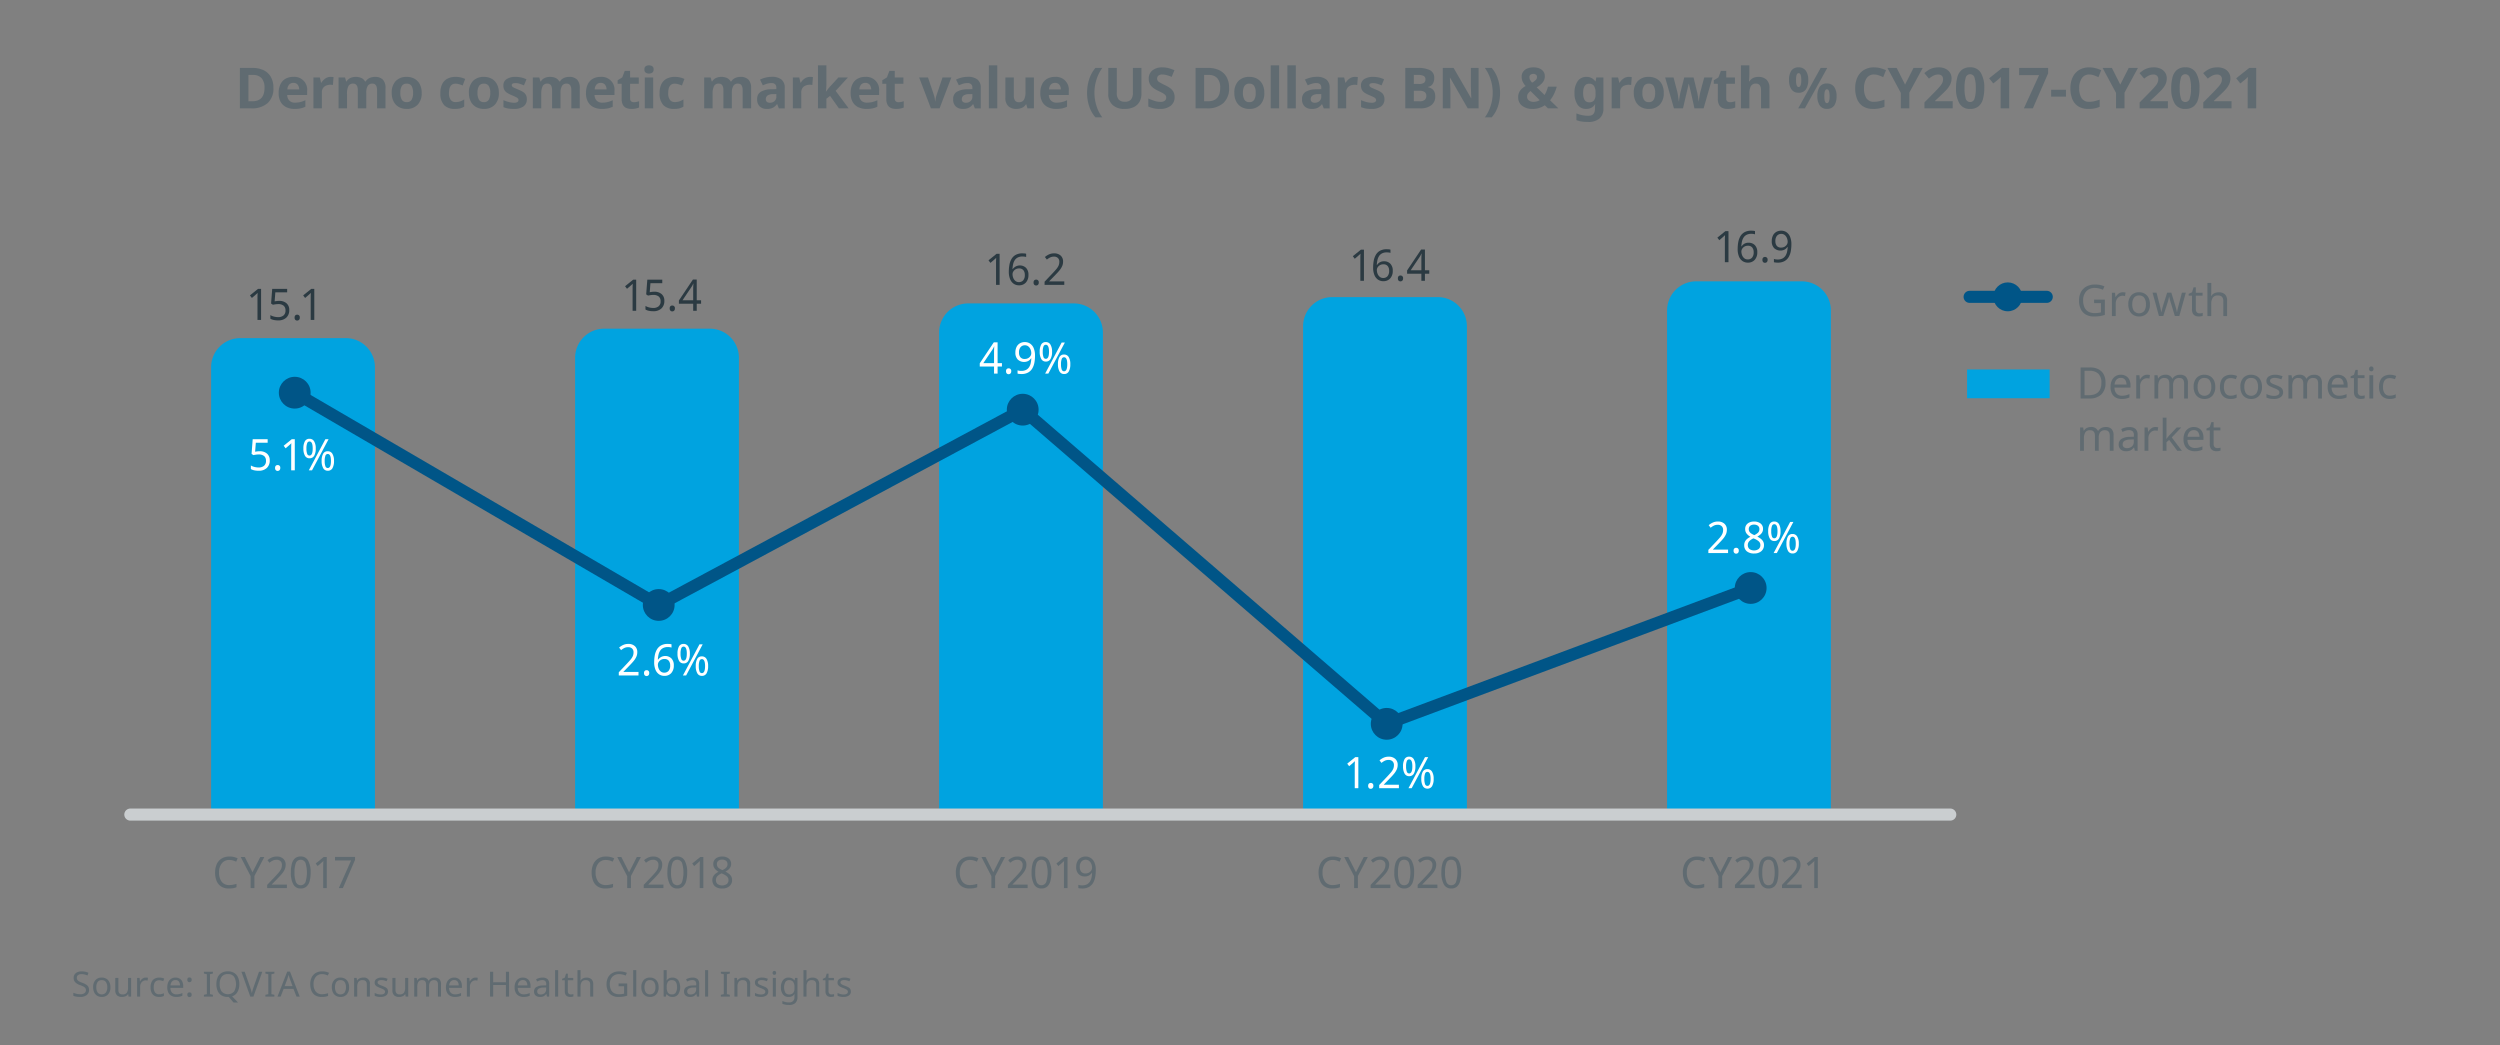 <svg id="Layer_1" data-name="Layer 1" xmlns="http://www.w3.org/2000/svg" viewBox="0 0 574 240"><rect x="0" y="0" width="574" height="240" fill="#808080" stroke="none"/><defs><style>.cls-1{fill:#606b71;}.cls-2{fill:#00a3e0;}.cls-3,.cls-4,.cls-8{fill:none;stroke-miterlimit:10;stroke-width:2.778px;}.cls-3,.cls-4{stroke:#005587;}.cls-3,.cls-8{stroke-linecap:round;}.cls-5{fill:#005587;}.cls-6{fill:#2b3a42;}.cls-7{fill:#fff;}.cls-8{stroke:#caced0;}</style></defs><title>IQVIA-209_Exhibit 1_RGB for web2</title><path class="cls-1" d="M62.773,20.148a4.492,4.492,0,0,1-1.339,3.542,5.425,5.425,0,0,1-3.731,1.189h-2.626V15.598h2.912a5.743,5.743,0,0,1,2.528.52,3.806,3.806,0,0,1,1.664,1.534A4.879,4.879,0,0,1,62.773,20.148Zm-2.041.052a3.237,3.237,0,0,0-.676-2.262,2.547,2.547,0,0,0-1.963-.728H57.04v6.045h.845Q60.732,23.255,60.732,20.2Z"/><path class="cls-1" d="M67.335,17.652A2.941,2.941,0,0,1,70.521,20.876v.936H65.944a1.841,1.841,0,0,0,.488,1.287,1.718,1.718,0,0,0,1.28.468,5.274,5.274,0,0,0,1.242-.137,5.908,5.908,0,0,0,1.164-.422v1.495a4.838,4.838,0,0,1-1.105.383,6.694,6.694,0,0,1-1.391.124,4.272,4.272,0,0,1-1.885-.396,2.956,2.956,0,0,1-1.287-1.196,3.982,3.982,0,0,1-.468-2.035,4.536,4.536,0,0,1,.422-2.067,2.857,2.857,0,0,1,1.177-1.248A3.573,3.573,0,0,1,67.335,17.652Zm.013,1.378a1.266,1.266,0,0,0-.936.364,1.765,1.765,0,0,0-.429,1.131h2.717A1.753,1.753,0,0,0,68.356,19.459,1.194,1.194,0,0,0,67.349,19.03Z"/><path class="cls-1" d="M75.928,17.652q.143,0,.338.013a2.147,2.147,0,0,1,.312.039l-.143,1.82a2.199,2.199,0,0,0-.273-.045,2.563,2.563,0,0,0-1.248.156,1.589,1.589,0,0,0-.734.565,1.8,1.8,0,0,0-.279,1.066v3.614h-1.937V17.782h1.469l.286,1.196h.091a2.932,2.932,0,0,1,.858-.936A2.114,2.114,0,0,1,75.928,17.652Z"/><path class="cls-1" d="M86.068,17.652a2.477,2.477,0,0,1,1.826.618,2.717,2.717,0,0,1,.618,1.982v4.628h-1.937v-4.147q0-1.534-1.066-1.534a1.169,1.169,0,0,0-1.092.546,3.111,3.111,0,0,0-.325,1.573v3.562h-1.937v-4.147q0-1.534-1.066-1.534a1.133,1.133,0,0,0-1.112.604,3.944,3.944,0,0,0-.305,1.736v3.341h-1.937V17.782H79.217l.26.91h.104a1.904,1.904,0,0,1,.891-.793,2.91,2.91,0,0,1,1.176-.247,3.092,3.092,0,0,1,1.32.253,1.84,1.84,0,0,1,.838.787h.169a1.894,1.894,0,0,1,.904-.793A3,3,0,0,1,86.068,17.652Z"/><path class="cls-1" d="M96.819,21.318a3.771,3.771,0,0,1-.929,2.73,3.352,3.352,0,0,1-2.529.962,3.571,3.571,0,0,1-1.761-.429,3.027,3.027,0,0,1-1.216-1.255,4.209,4.209,0,0,1-.442-2.008,3.738,3.738,0,0,1,.923-2.717,3.372,3.372,0,0,1,2.535-.949,3.56,3.56,0,0,1,1.768.429,3.051,3.051,0,0,1,1.209,1.248A4.14,4.14,0,0,1,96.819,21.318Zm-4.901,0a2.987,2.987,0,0,0,.344,1.592,1.233,1.233,0,0,0,1.125.54,1.22,1.22,0,0,0,1.112-.54,2.987,2.987,0,0,0,.344-1.592,2.918,2.918,0,0,0-.344-1.58,1.243,1.243,0,0,0-1.125-.526,1.23,1.23,0,0,0-1.112.526A2.918,2.918,0,0,0,91.918,21.318Z"/><path class="cls-1" d="M104.424,25.01a3.298,3.298,0,0,1-2.45-.871,3.804,3.804,0,0,1-.865-2.769,4.449,4.449,0,0,1,.442-2.119,2.779,2.779,0,0,1,1.229-1.209,4.028,4.028,0,0,1,1.813-.39,4.989,4.989,0,0,1,1.268.143,5.275,5.275,0,0,1,.942.338l-.572,1.495q-.456-.182-.852-.299a2.765,2.765,0,0,0-.787-.117q-1.508,0-1.508,2.145a2.542,2.542,0,0,0,.396,1.573,1.329,1.329,0,0,0,1.111.507,3.284,3.284,0,0,0,1.079-.163,4.222,4.222,0,0,0,.91-.449v1.651a3.107,3.107,0,0,1-.93.409A5.1,5.1,0,0,1,104.424,25.01Z"/><path class="cls-1" d="M114.538,21.318a3.771,3.771,0,0,1-.929,2.73,3.352,3.352,0,0,1-2.529.962,3.571,3.571,0,0,1-1.761-.429,3.027,3.027,0,0,1-1.216-1.255,4.209,4.209,0,0,1-.442-2.008,3.738,3.738,0,0,1,.923-2.717,3.372,3.372,0,0,1,2.535-.949,3.56,3.56,0,0,1,1.768.429,3.051,3.051,0,0,1,1.209,1.248A4.14,4.14,0,0,1,114.538,21.318Zm-4.901,0a2.987,2.987,0,0,0,.344,1.592,1.233,1.233,0,0,0,1.125.54,1.22,1.22,0,0,0,1.112-.54,2.987,2.987,0,0,0,.344-1.592,2.918,2.918,0,0,0-.344-1.58,1.243,1.243,0,0,0-1.125-.526,1.23,1.23,0,0,0-1.112.526A2.918,2.918,0,0,0,109.637,21.318Z"/><path class="cls-1" d="M120.959,22.774a1.957,1.957,0,0,1-.76,1.657,3.716,3.716,0,0,1-2.269.579,7.192,7.192,0,0,1-1.274-.097,5.254,5.254,0,0,1-1.066-.319V22.995a7.359,7.359,0,0,0,1.235.429,4.804,4.804,0,0,0,1.17.169,1.469,1.469,0,0,0,.806-.169.514.514,0,0,0,.247-.442.566.566,0,0,0-.098-.325,1.285,1.285,0,0,0-.422-.325,10.433,10.433,0,0,0-1.014-.468,6.847,6.847,0,0,1-1.099-.565,1.831,1.831,0,0,1-.63-.676,2.127,2.127,0,0,1-.208-.995,1.645,1.645,0,0,1,.767-1.482,3.722,3.722,0,0,1,2.041-.494,5.936,5.936,0,0,1,1.261.13,5.853,5.853,0,0,1,1.235.429l-.585,1.391q-.521-.221-.988-.371a3.103,3.103,0,0,0-.949-.149q-.858,0-.858.468a.474.474,0,0,0,.111.306,1.301,1.301,0,0,0,.429.292q.319.156.943.416a7.525,7.525,0,0,1,1.053.513,1.952,1.952,0,0,1,.683.67A1.98,1.98,0,0,1,120.959,22.774Z"/><path class="cls-1" d="M130.671,17.652a2.477,2.477,0,0,1,1.826.618,2.717,2.717,0,0,1,.618,1.982v4.628h-1.937v-4.147q0-1.534-1.066-1.534a1.169,1.169,0,0,0-1.092.546,3.111,3.111,0,0,0-.325,1.573v3.562h-1.937v-4.147q0-1.534-1.066-1.534a1.133,1.133,0,0,0-1.112.604,3.944,3.944,0,0,0-.305,1.736v3.341h-1.937V17.782h1.482l.26.91h.104a1.904,1.904,0,0,1,.891-.793,2.91,2.91,0,0,1,1.176-.247,3.092,3.092,0,0,1,1.32.253,1.84,1.84,0,0,1,.838.787h.169a1.894,1.894,0,0,1,.904-.793A3,3,0,0,1,130.671,17.652Z"/><path class="cls-1" d="M137.899,17.652A2.941,2.941,0,0,1,141.084,20.876v.936h-4.576a1.841,1.841,0,0,0,.488,1.287,1.718,1.718,0,0,0,1.28.468,5.274,5.274,0,0,0,1.242-.137,5.908,5.908,0,0,0,1.164-.422v1.495a4.838,4.838,0,0,1-1.105.383,6.694,6.694,0,0,1-1.391.124,4.272,4.272,0,0,1-1.885-.396,2.956,2.956,0,0,1-1.287-1.196,3.982,3.982,0,0,1-.468-2.035,4.536,4.536,0,0,1,.422-2.067,2.857,2.857,0,0,1,1.177-1.248A3.573,3.573,0,0,1,137.899,17.652Zm.013,1.378a1.266,1.266,0,0,0-.936.364,1.765,1.765,0,0,0-.429,1.131h2.717a1.753,1.753,0,0,0-.345-1.066A1.194,1.194,0,0,0,137.912,19.03Z"/><path class="cls-1" d="M145.516,23.463a3.237,3.237,0,0,0,.624-.059,4.338,4.338,0,0,0,.598-.163v1.443a3.499,3.499,0,0,1-.773.234,5.228,5.228,0,0,1-1.008.091,2.94,2.94,0,0,1-1.137-.208,1.618,1.618,0,0,1-.793-.715,2.882,2.882,0,0,1-.292-1.43V19.238H141.811v-.819l1.066-.65.559-1.495h1.235v1.508h1.989v1.456h-1.989v3.419a.753.753,0,0,0,.234.604A.9.9,0,0,0,145.516,23.463Z"/><path class="cls-1" d="M149.013,15a1.337,1.337,0,0,1,.741.201.823.823,0,0,1,.312.748.825.825,0,0,1-.312.741,1.435,1.435,0,0,1-1.488,0,.831.831,0,0,1-.306-.741.83.83,0,0,1,.306-.748A1.326,1.326,0,0,1,149.013,15Zm.962,2.782v7.098h-1.937V17.782Z"/><path class="cls-1" d="M154.759,25.01a3.298,3.298,0,0,1-2.45-.871,3.804,3.804,0,0,1-.865-2.769,4.449,4.449,0,0,1,.442-2.119,2.779,2.779,0,0,1,1.229-1.209,4.028,4.028,0,0,1,1.813-.39,4.989,4.989,0,0,1,1.268.143,5.275,5.275,0,0,1,.942.338l-.572,1.495q-.456-.182-.852-.299a2.765,2.765,0,0,0-.787-.117q-1.508,0-1.508,2.145a2.542,2.542,0,0,0,.396,1.573,1.329,1.329,0,0,0,1.111.507,3.284,3.284,0,0,0,1.079-.163,4.222,4.222,0,0,0,.91-.449v1.651a3.107,3.107,0,0,1-.93.409A5.1,5.1,0,0,1,154.759,25.01Z"/><path class="cls-1" d="M170.008,17.652a2.477,2.477,0,0,1,1.826.618,2.717,2.717,0,0,1,.618,1.982v4.628h-1.937v-4.147q0-1.534-1.066-1.534a1.169,1.169,0,0,0-1.092.546,3.111,3.111,0,0,0-.325,1.573v3.562h-1.937v-4.147q0-1.534-1.066-1.534a1.133,1.133,0,0,0-1.112.604,3.944,3.944,0,0,0-.305,1.736v3.341h-1.937V17.782h1.482l.26.91h.104a1.904,1.904,0,0,1,.891-.793,2.91,2.91,0,0,1,1.176-.247,3.092,3.092,0,0,1,1.32.253,1.84,1.84,0,0,1,.838.787h.169a1.894,1.894,0,0,1,.904-.793A3,3,0,0,1,170.008,17.652Z"/><path class="cls-1" d="M177.223,17.639a3.402,3.402,0,0,1,2.191.618,2.293,2.293,0,0,1,.76,1.892v4.732h-1.352l-.377-.962h-.052a3.018,3.018,0,0,1-.962.832,3.083,3.083,0,0,1-1.391.26,2.301,2.301,0,0,1-1.573-.546,2.147,2.147,0,0,1-.624-1.703,1.863,1.863,0,0,1,.793-1.664,4.655,4.655,0,0,1,2.379-.598l1.235-.039v-.312a1.043,1.043,0,0,0-.292-.819,1.182,1.182,0,0,0-.812-.26,3.483,3.483,0,0,0-1.014.149,8.342,8.342,0,0,0-.988.371l-.637-1.313a5.899,5.899,0,0,1,1.261-.461A5.968,5.968,0,0,1,177.223,17.639Zm1.027,3.952-.754.026a2.134,2.134,0,0,0-1.3.338,1.026,1.026,0,0,0-.364.819.725.725,0,0,0,.26.63,1.122,1.122,0,0,0,.676.188,1.554,1.554,0,0,0,1.053-.371,1.307,1.307,0,0,0,.429-1.046Z"/><path class="cls-1" d="M185.999,17.652q.143,0,.338.013a2.147,2.147,0,0,1,.312.039l-.143,1.82a2.199,2.199,0,0,0-.273-.045,2.563,2.563,0,0,0-1.248.156,1.589,1.589,0,0,0-.734.565,1.8,1.8,0,0,0-.279,1.066v3.614h-1.937V17.782h1.469l.286,1.196h.091a2.932,2.932,0,0,1,.858-.936A2.114,2.114,0,0,1,185.999,17.652Z"/><path class="cls-1" d="M189.743,15v4.42q0,.403-.033.799-.032.397-.071.8h.026q.195-.273.403-.546.208-.272.442-.533l1.989-2.158h2.184l-2.821,3.081,2.99,4.017h-2.236l-2.041-2.873-.832.663v2.21h-1.937V15Z"/><path class="cls-1" d="M198.66,17.652a2.941,2.941,0,0,1,3.185,3.224v.936H197.269a1.841,1.841,0,0,0,.488,1.287,1.718,1.718,0,0,0,1.28.468,5.274,5.274,0,0,0,1.242-.137,5.908,5.908,0,0,0,1.164-.422v1.495a4.838,4.838,0,0,1-1.105.383,6.694,6.694,0,0,1-1.391.124,4.272,4.272,0,0,1-1.885-.396,2.956,2.956,0,0,1-1.287-1.196,3.982,3.982,0,0,1-.468-2.035,4.536,4.536,0,0,1,.422-2.067,2.857,2.857,0,0,1,1.177-1.248A3.573,3.573,0,0,1,198.66,17.652Zm.013,1.378a1.266,1.266,0,0,0-.936.364,1.765,1.765,0,0,0-.429,1.131h2.717a1.753,1.753,0,0,0-.345-1.066A1.194,1.194,0,0,0,198.673,19.03Z"/><path class="cls-1" d="M206.278,23.463a3.237,3.237,0,0,0,.624-.059,4.338,4.338,0,0,0,.598-.163v1.443a3.499,3.499,0,0,1-.773.234,5.228,5.228,0,0,1-1.008.091,2.94,2.94,0,0,1-1.137-.208,1.618,1.618,0,0,1-.793-.715,2.882,2.882,0,0,1-.292-1.43V19.238h-.923v-.819l1.066-.65.559-1.495h1.235v1.508h1.989v1.456h-1.989v3.419a.753.753,0,0,0,.234.604A.9.9,0,0,0,206.278,23.463Z"/><path class="cls-1" d="M213.74,24.88l-2.704-7.098H213.064l1.365,4.043a5.314,5.314,0,0,1,.182.754q.064.39.091.702h.052a5.717,5.717,0,0,1,.286-1.456l1.365-4.043h2.028l-2.704,7.098Z"/><path class="cls-1" d="M222.229,17.639a3.402,3.402,0,0,1,2.191.618,2.293,2.293,0,0,1,.76,1.892v4.732h-1.352l-.377-.962h-.052a3.018,3.018,0,0,1-.962.832,3.083,3.083,0,0,1-1.391.26,2.301,2.301,0,0,1-1.573-.546,2.147,2.147,0,0,1-.624-1.703,1.863,1.863,0,0,1,.793-1.664,4.655,4.655,0,0,1,2.379-.598l1.235-.039v-.312a1.043,1.043,0,0,0-.292-.819,1.182,1.182,0,0,0-.812-.26,3.483,3.483,0,0,0-1.014.149,8.342,8.342,0,0,0-.988.371l-.637-1.313a5.899,5.899,0,0,1,1.261-.461A5.968,5.968,0,0,1,222.229,17.639Zm1.027,3.952-.754.026a2.134,2.134,0,0,0-1.3.338,1.026,1.026,0,0,0-.364.819.725.725,0,0,0,.26.63,1.122,1.122,0,0,0,.676.188,1.554,1.554,0,0,0,1.053-.371,1.307,1.307,0,0,0,.429-1.046Z"/><path class="cls-1" d="M228.976,24.88h-1.937V15h1.937Z"/><path class="cls-1" d="M237.387,17.782v7.098h-1.482l-.26-.91h-.104a1.952,1.952,0,0,1-.93.793,3.225,3.225,0,0,1-1.254.247,2.643,2.643,0,0,1-1.833-.617,2.541,2.541,0,0,1-.689-1.983V17.782h1.937v4.147a1.986,1.986,0,0,0,.273,1.151.996.996,0,0,0,.871.383,1.248,1.248,0,0,0,1.209-.604,3.739,3.739,0,0,0,.325-1.735V17.782Z"/><path class="cls-1" d="M242.21,17.652A2.941,2.941,0,0,1,245.395,20.876v.936h-4.576a1.841,1.841,0,0,0,.488,1.287,1.718,1.718,0,0,0,1.28.468,5.274,5.274,0,0,0,1.242-.137,5.908,5.908,0,0,0,1.164-.422v1.495a4.838,4.838,0,0,1-1.105.383,6.694,6.694,0,0,1-1.391.124,4.272,4.272,0,0,1-1.885-.396,2.956,2.956,0,0,1-1.287-1.196,3.982,3.982,0,0,1-.468-2.035,4.536,4.536,0,0,1,.422-2.067,2.857,2.857,0,0,1,1.177-1.248A3.573,3.573,0,0,1,242.21,17.652Zm.013,1.378a1.266,1.266,0,0,0-.936.364,1.765,1.765,0,0,0-.429,1.131h2.717a1.753,1.753,0,0,0-.345-1.066A1.194,1.194,0,0,0,242.223,19.03Z"/><path class="cls-1" d="M249.593,21.318a10.199,10.199,0,0,1,.461-3.062,7.693,7.693,0,0,1,1.45-2.659h1.586a9.331,9.331,0,0,0-1.346,2.691,10.004,10.004,0,0,0-.006,5.986,8.872,8.872,0,0,0,1.339,2.659h-1.573a7.329,7.329,0,0,1-1.45-2.594A9.903,9.903,0,0,1,249.593,21.318Z"/><path class="cls-1" d="M262.073,15.598V21.604a3.56,3.56,0,0,1-.423,1.735,2.992,2.992,0,0,1-1.28,1.222,4.601,4.601,0,0,1-2.145.448,3.852,3.852,0,0,1-2.808-.942,3.327,3.327,0,0,1-.962-2.489V15.598H256.418v5.681a2.236,2.236,0,0,0,.468,1.619,1.903,1.903,0,0,0,1.391.461,1.749,1.749,0,0,0,1.398-.507,2.402,2.402,0,0,0,.435-1.586V15.598Z"/><path class="cls-1" d="M269.691,22.306a2.422,2.422,0,0,1-.891,1.97,3.873,3.873,0,0,1-2.528.734,5.954,5.954,0,0,1-2.626-.559v-1.833q.663.286,1.372.527a4.369,4.369,0,0,0,1.41.24,1.52,1.52,0,0,0,1.034-.279.919.919,0,0,0,.306-.709.827.827,0,0,0-.241-.598,2.604,2.604,0,0,0-.644-.461q-.403-.215-.923-.461-.325-.156-.702-.371a3.905,3.905,0,0,1-.722-.533,2.563,2.563,0,0,1-.565-.773,2.475,2.475,0,0,1-.221-1.092,2.376,2.376,0,0,1,.845-1.943,3.514,3.514,0,0,1,2.301-.696,5.475,5.475,0,0,1,1.378.169,9.766,9.766,0,0,1,1.378.481l-.637,1.534a10.856,10.856,0,0,0-1.144-.403,3.822,3.822,0,0,0-1.04-.143,1.269,1.269,0,0,0-.858.26.855.855,0,0,0-.299.676.885.885,0,0,0,.442.78,12.322,12.322,0,0,0,1.313.702,7.619,7.619,0,0,1,1.216.702,2.637,2.637,0,0,1,.773.858A2.503,2.503,0,0,1,269.691,22.306Z"/><path class="cls-1" d="M282.197,20.148a4.492,4.492,0,0,1-1.339,3.542,5.425,5.425,0,0,1-3.731,1.189h-2.626V15.598h2.912a5.743,5.743,0,0,1,2.528.52,3.806,3.806,0,0,1,1.664,1.534A4.879,4.879,0,0,1,282.197,20.148Zm-2.041.052A3.237,3.237,0,0,0,279.48,17.938a2.547,2.547,0,0,0-1.963-.728h-1.053v6.045h.845Q280.156,23.255,280.156,20.2Z"/><path class="cls-1" d="M290.283,21.318a3.767,3.767,0,0,1-.93,2.73,3.35,3.35,0,0,1-2.528.962,3.571,3.571,0,0,1-1.761-.429,3.027,3.027,0,0,1-1.216-1.255,4.209,4.209,0,0,1-.442-2.008,3.738,3.738,0,0,1,.923-2.717,3.372,3.372,0,0,1,2.535-.949,3.562,3.562,0,0,1,1.769.429,3.046,3.046,0,0,1,1.208,1.248A4.135,4.135,0,0,1,290.283,21.318Zm-4.901,0a2.987,2.987,0,0,0,.344,1.592,1.233,1.233,0,0,0,1.125.54,1.22,1.22,0,0,0,1.112-.54,2.987,2.987,0,0,0,.344-1.592,2.918,2.918,0,0,0-.344-1.58,1.243,1.243,0,0,0-1.125-.526,1.23,1.23,0,0,0-1.112.526A2.918,2.918,0,0,0,285.382,21.318Z"/><path class="cls-1" d="M293.689,24.88H291.752V15h1.938Z"/><path class="cls-1" d="M297.524,24.88h-1.938V15h1.938Z"/><path class="cls-1" d="M302.334,17.639a3.4,3.4,0,0,1,2.19.618,2.294,2.294,0,0,1,.761,1.892v4.732h-1.352l-.377-.962h-.053a3.012,3.012,0,0,1-.962.832,3.083,3.083,0,0,1-1.391.26,2.301,2.301,0,0,1-1.573-.546,2.147,2.147,0,0,1-.624-1.703,1.864,1.864,0,0,1,.793-1.664A4.652,4.652,0,0,1,302.126,20.499l1.235-.039v-.312a1.041,1.041,0,0,0-.293-.819,1.18,1.18,0,0,0-.812-.26,3.48,3.48,0,0,0-1.014.149,8.381,8.381,0,0,0-.988.371l-.637-1.313a5.894,5.894,0,0,1,1.261-.461A5.975,5.975,0,0,1,302.334,17.639Zm1.027,3.952-.754.026a2.131,2.131,0,0,0-1.3.338,1.025,1.025,0,0,0-.364.819.724.724,0,0,0,.26.63,1.123,1.123,0,0,0,.676.188,1.557,1.557,0,0,0,1.054-.371,1.31,1.31,0,0,0,.429-1.046Z"/><path class="cls-1" d="M311.108,17.652c.096,0,.208.004.339.013a2.139,2.139,0,0,1,.312.039l-.143,1.82a2.225,2.225,0,0,0-.273-.045,2.591,2.591,0,0,0-.299-.02,2.624,2.624,0,0,0-.949.175,1.587,1.587,0,0,0-.734.565,1.8,1.8,0,0,0-.279,1.066v3.614h-1.938V17.782h1.47l.285,1.196h.092a2.925,2.925,0,0,1,.857-.936A2.112,2.112,0,0,1,311.108,17.652Z"/><path class="cls-1" d="M317.868,22.774a1.955,1.955,0,0,1-.761,1.657,3.713,3.713,0,0,1-2.268.579,7.202,7.202,0,0,1-1.274-.097,5.268,5.268,0,0,1-1.066-.319V22.995a7.364,7.364,0,0,0,1.235.429,4.807,4.807,0,0,0,1.17.169,1.464,1.464,0,0,0,.806-.169.513.513,0,0,0,.247-.442.569.569,0,0,0-.097-.325,1.288,1.288,0,0,0-.423-.325,10.468,10.468,0,0,0-1.014-.468,6.806,6.806,0,0,1-1.099-.565,1.828,1.828,0,0,1-.631-.676,2.127,2.127,0,0,1-.208-.995,1.647,1.647,0,0,1,.767-1.482,3.725,3.725,0,0,1,2.041-.494,5.949,5.949,0,0,1,1.262.13,5.855,5.855,0,0,1,1.234.429l-.585,1.391q-.52-.221-.987-.371a3.108,3.108,0,0,0-.949-.149q-.858,0-.858.468a.476.476,0,0,0,.11.306,1.313,1.313,0,0,0,.43.292q.318.156.942.416a7.525,7.525,0,0,1,1.053.513,1.944,1.944,0,0,1,.683.67A1.98,1.98,0,0,1,317.868,22.774Z"/><path class="cls-1" d="M322.652,15.598h2.886a6.006,6.006,0,0,1,2.802.52,1.908,1.908,0,0,1,.956,1.833A2.33,2.33,0,0,1,328.925,19.29a1.535,1.535,0,0,1-1.06.663v.065a2.892,2.892,0,0,1,.839.332,1.573,1.573,0,0,1,.604.669,2.628,2.628,0,0,1,.221,1.17,2.368,2.368,0,0,1-.916,1.976,3.949,3.949,0,0,1-2.49.715h-3.471Zm1.963,3.679h1.145a1.964,1.964,0,0,0,1.189-.267.964.964,0,0,0,.331-.799.825.825,0,0,0-.39-.767,2.491,2.491,0,0,0-1.235-.234h-1.04Zm0,1.56v2.418h1.287a1.747,1.747,0,0,0,1.235-.345,1.227,1.227,0,0,0,.351-.916,1.07,1.07,0,0,0-.357-.838,1.979,1.979,0,0,0-1.293-.318Z"/><path class="cls-1" d="M339.488,24.88h-2.496l-4.043-7.02h-.053q.026.663.059,1.326.032.663.059,1.326v4.368h-1.755V15.598h2.483l4.029,6.955h.039q-.026-.636-.052-1.274-.026-.636-.039-1.287v-4.394h1.769Z"/><path class="cls-1" d="M344.415,21.318a9.902,9.902,0,0,1-.461,3.022,7.322,7.322,0,0,1-1.45,2.594h-1.572a9.186,9.186,0,0,0,1.332-2.659,9.818,9.818,0,0,0,.462-2.971,10.005,10.005,0,0,0-.462-3.016,9.319,9.319,0,0,0-1.346-2.691h1.586a7.686,7.686,0,0,1,1.45,2.659A10.199,10.199,0,0,1,344.415,21.318Z"/><path class="cls-1" d="M352.086,15.468a3.593,3.593,0,0,1,1.339.234,2.084,2.084,0,0,1,.923.689,1.778,1.778,0,0,1,.338,1.092,2.211,2.211,0,0,1-.533,1.508,5.112,5.112,0,0,1-1.325,1.066l1.807,1.755a6.862,6.862,0,0,0,.455-.93,8.427,8.427,0,0,0,.325-.981h2.015a10.139,10.139,0,0,1-.572,1.56,7.279,7.279,0,0,1-.962,1.56l1.911,1.859h-2.392l-.729-.715a5.064,5.064,0,0,1-1.254.617,4.682,4.682,0,0,1-1.489.228,3.805,3.805,0,0,1-2.477-.728,2.348,2.348,0,0,1-.891-1.911,2.528,2.528,0,0,1,.455-1.58,4.155,4.155,0,0,1,1.248-1.046,4.038,4.038,0,0,1-.708-1.079,2.753,2.753,0,0,1-.201-1.053,1.914,1.914,0,0,1,.344-1.144,2.201,2.201,0,0,1,.956-.741A3.591,3.591,0,0,1,352.086,15.468Zm-.677,5.434a2.634,2.634,0,0,0-.578.579,1.205,1.205,0,0,0-.215.709,1.044,1.044,0,0,0,.416.877,1.66,1.66,0,0,0,1.04.318,2.809,2.809,0,0,0,.78-.104,2.704,2.704,0,0,0,.663-.286Zm.663-3.939a1.252,1.252,0,0,0-.617.163.641.641,0,0,0-.292.617,1.288,1.288,0,0,0,.162.624,3.427,3.427,0,0,0,.436.611,3.576,3.576,0,0,0,.839-.598.959.959,0,0,0,.292-.689.617.617,0,0,0-.26-.559A1.013,1.013,0,0,0,352.072,16.963Z"/><path class="cls-1" d="M364.24,17.652a2.382,2.382,0,0,1,2.054,1.04h.052l.156-.91h1.638v7.111a2.927,2.927,0,0,1-.896,2.314,3.898,3.898,0,0,1-2.652.793,10.016,10.016,0,0,1-1.397-.091,5.759,5.759,0,0,1-1.255-.325V26.037a7.085,7.085,0,0,0,2.77.546q1.494,0,1.495-1.612v-.143c0-.139.004-.288.013-.449.009-.16.021-.301.039-.422h-.052a2.199,2.199,0,0,1-.871.806,2.581,2.581,0,0,1-1.145.247,2.301,2.301,0,0,1-1.969-.968,4.493,4.493,0,0,1-.709-2.698,4.453,4.453,0,0,1,.729-2.717A2.36,2.36,0,0,1,364.24,17.652Zm.61,1.573q-1.365,0-1.365,2.145,0,2.119,1.392,2.119a1.359,1.359,0,0,0,1.099-.422,2.32,2.32,0,0,0,.357-1.476v-.234a2.905,2.905,0,0,0-.352-1.638A1.29,1.29,0,0,0,364.851,19.225Z"/><path class="cls-1" d="M374.002,17.652c.096,0,.208.004.339.013a2.139,2.139,0,0,1,.312.039l-.143,1.82a2.225,2.225,0,0,0-.273-.045,2.591,2.591,0,0,0-.299-.02,2.624,2.624,0,0,0-.949.175,1.587,1.587,0,0,0-.734.565,1.8,1.8,0,0,0-.279,1.066v3.614h-1.938V17.782h1.47L371.792,18.978h.092a2.925,2.925,0,0,1,.857-.936A2.112,2.112,0,0,1,374.002,17.652Z"/><path class="cls-1" d="M381.998,21.318a3.767,3.767,0,0,1-.93,2.73,3.349,3.349,0,0,1-2.528.962,3.576,3.576,0,0,1-1.762-.429,3.025,3.025,0,0,1-1.215-1.255,4.203,4.203,0,0,1-.442-2.008,3.738,3.738,0,0,1,.923-2.717,3.373,3.373,0,0,1,2.535-.949,3.557,3.557,0,0,1,1.768.429,3.042,3.042,0,0,1,1.209,1.248A4.135,4.135,0,0,1,381.998,21.318Zm-4.901,0a2.986,2.986,0,0,0,.345,1.592,1.233,1.233,0,0,0,1.125.54,1.22,1.22,0,0,0,1.111-.54,2.986,2.986,0,0,0,.345-1.592,2.917,2.917,0,0,0-.345-1.58,1.243,1.243,0,0,0-1.125-.526,1.23,1.23,0,0,0-1.111.526A2.917,2.917,0,0,0,377.097,21.318Z"/><path class="cls-1" d="M389.044,24.88,388.498,22.397q-.051-.221-.149-.657c-.064-.29-.137-.602-.214-.936q-.117-.5-.222-.923-.104-.423-.143-.618h-.052q-.04.196-.137.618-.098.423-.215.923-.117.501-.221.943c-.069.294-.122.52-.156.676l-.572,2.457h-2.08l-2.015-7.098h1.924l.819,3.146a7.872,7.872,0,0,1,.162.787c.048.299.092.589.13.871.039.282.072.505.098.669h.053c.008-.121.025-.284.052-.487.025-.204.059-.414.098-.631q.059-.324.104-.585c.03-.173.054-.294.071-.364l.871-3.406h2.132l.832,3.406q.04.182.117.585c.052.269.096.541.13.819q.053.416.065.663h.052q.026-.221.091-.644.066-.422.149-.884.085-.461.176-.8l.845-3.146h1.898l-2.041,7.098Z"/><path class="cls-1" d="M397.195,23.463a3.237,3.237,0,0,0,.624-.059,4.313,4.313,0,0,0,.598-.163v1.443a3.499,3.499,0,0,1-.773.234,5.222,5.222,0,0,1-1.007.091,2.939,2.939,0,0,1-1.138-.208,1.62,1.62,0,0,1-.793-.715,2.882,2.882,0,0,1-.293-1.43V19.238h-.923v-.819l1.066-.65.559-1.495h1.235v1.508h1.989v1.456h-1.989v3.419a.756.756,0,0,0,.233.604A.903.903,0,0,0,397.195,23.463Z"/><path class="cls-1" d="M401.654,15v2.015q0,.533-.032,1.008-.034.475-.059.669h.104a2.013,2.013,0,0,1,.871-.793,2.783,2.783,0,0,1,1.183-.247,2.695,2.695,0,0,1,1.847.618,2.514,2.514,0,0,1,.702,1.982v4.628H404.332v-4.147q0-1.534-1.144-1.534a1.251,1.251,0,0,0-1.203.604,3.677,3.677,0,0,0-.331,1.736v3.341h-1.938V15Z"/><path class="cls-1" d="M412.951,15.468a1.935,1.935,0,0,1,1.657.761,3.525,3.525,0,0,1,.565,2.138,3.759,3.759,0,0,1-.532,2.152,1.908,1.908,0,0,1-1.69.773,1.877,1.877,0,0,1-1.632-.773,3.652,3.652,0,0,1-.552-2.152,3.758,3.758,0,0,1,.52-2.138A1.871,1.871,0,0,1,412.951,15.468Zm.013,1.326q-.598,0-.598,1.586,0,1.599.598,1.599.611,0,.611-1.599Q413.575,16.794,412.964,16.794Zm6.578-1.196-5.147,9.282H412.873l5.148-9.282Zm-.091,3.575a1.935,1.935,0,0,1,1.657.761,3.525,3.525,0,0,1,.565,2.138,3.756,3.756,0,0,1-.532,2.151,1.907,1.907,0,0,1-1.69.774,1.877,1.877,0,0,1-1.632-.774,3.649,3.649,0,0,1-.552-2.151,3.758,3.758,0,0,1,.52-2.138A1.871,1.871,0,0,1,419.451,19.173Zm.013,1.326q-.598,0-.598,1.586,0,1.599.598,1.599.611,0,.611-1.599Q420.075,20.499,419.464,20.499Z"/><path class="cls-1" d="M430.306,17.106a1.989,1.989,0,0,0-1.729.845,3.946,3.946,0,0,0-.598,2.314,4.047,4.047,0,0,0,.553,2.295,1.99,1.99,0,0,0,1.774.812,5.084,5.084,0,0,0,1.131-.13,11.162,11.162,0,0,0,1.234-.364v1.651a6.599,6.599,0,0,1-1.209.364,7.028,7.028,0,0,1-1.339.117,4.313,4.313,0,0,1-2.366-.591,3.502,3.502,0,0,1-1.364-1.664,6.528,6.528,0,0,1-.442-2.502A5.777,5.777,0,0,1,426.457,17.769a3.921,3.921,0,0,1,1.476-1.69,4.358,4.358,0,0,1,2.373-.611,5.63,5.63,0,0,1,1.384.176,7.362,7.362,0,0,1,1.333.474l-.637,1.599a10.329,10.329,0,0,0-1.047-.429A3.146,3.146,0,0,0,430.306,17.106Z"/><path class="cls-1" d="M437.403,19.42l1.938-3.822H441.46l-3.081,5.668v3.614h-1.95V21.331l-3.081-5.733h2.132Z"/><path class="cls-1" d="M448.337,24.88h-6.487V23.515l2.327-2.353q.703-.728,1.131-1.216a4.186,4.186,0,0,0,.624-.884,1.892,1.892,0,0,0,.195-.852,1.059,1.059,0,0,0-.306-.832,1.191,1.191,0,0,0-.825-.273,2.351,2.351,0,0,0-1.04.247,5.624,5.624,0,0,0-1.066.702l-1.065-1.261a8.604,8.604,0,0,1,.845-.644,4.115,4.115,0,0,1,1.047-.494,4.719,4.719,0,0,1,1.423-.188,3.447,3.447,0,0,1,1.567.332,2.501,2.501,0,0,1,1.014.897,2.347,2.347,0,0,1,.357,1.281,3.197,3.197,0,0,1-.306,1.404,5.158,5.158,0,0,1-.884,1.261q-.579.624-1.397,1.378l-1.196,1.118V23.229h4.043Z"/><path class="cls-1" d="M455.591,20.239a9.033,9.033,0,0,1-.318,2.561,3.203,3.203,0,0,1-1.034,1.638,2.949,2.949,0,0,1-1.897.572,2.677,2.677,0,0,1-2.457-1.261,6.665,6.665,0,0,1-.78-3.51,9.265,9.265,0,0,1,.312-2.567,3.165,3.165,0,0,1,1.026-1.645,2.95,2.95,0,0,1,1.898-.572,2.698,2.698,0,0,1,2.457,1.261A6.613,6.613,0,0,1,455.591,20.239Zm-4.537,0a7.824,7.824,0,0,0,.273,2.386,1.021,1.021,0,0,0,1.014.799,1.033,1.033,0,0,0,1.014-.793,7.505,7.505,0,0,0,.286-2.392,7.582,7.582,0,0,0-.286-2.392,1.036,1.036,0,0,0-1.014-.806,1.022,1.022,0,0,0-1.014.806A7.892,7.892,0,0,0,451.054,20.239Z"/><path class="cls-1" d="M461.311,24.88h-1.963V19.511q0-.324.013-.877.013-.552.039-.968c-.044.052-.137.145-.279.279q-.215.201-.396.357l-1.066.858-.949-1.183,2.99-2.379h1.612Z"/><path class="cls-1" d="M464.69,24.88l3.483-7.631h-4.576V15.598h6.656V16.833l-3.51,8.047Z"/><path class="cls-1" d="M470.942,22.189V20.603h3.406V22.189Z"/><path class="cls-1" d="M479.718,17.106a1.989,1.989,0,0,0-1.729.845,3.946,3.946,0,0,0-.598,2.314,4.047,4.047,0,0,0,.553,2.295,1.99,1.99,0,0,0,1.774.812,5.084,5.084,0,0,0,1.131-.13,11.162,11.162,0,0,0,1.234-.364v1.651a6.599,6.599,0,0,1-1.209.364,7.028,7.028,0,0,1-1.339.117,4.313,4.313,0,0,1-2.366-.591,3.502,3.502,0,0,1-1.364-1.664,6.528,6.528,0,0,1-.442-2.502,5.777,5.777,0,0,1,.507-2.483,3.921,3.921,0,0,1,1.476-1.69,4.358,4.358,0,0,1,2.373-.611,5.63,5.63,0,0,1,1.384.176,7.362,7.362,0,0,1,1.333.474l-.637,1.599a10.329,10.329,0,0,0-1.047-.429A3.146,3.146,0,0,0,479.718,17.106Z"/><path class="cls-1" d="M486.814,19.42l1.938-3.822h2.119L487.79,21.266v3.614h-1.95V21.331l-3.081-5.733h2.132Z"/><path class="cls-1" d="M497.748,24.88h-6.487V23.515l2.327-2.353q.703-.728,1.131-1.216a4.186,4.186,0,0,0,.624-.884,1.892,1.892,0,0,0,.195-.852,1.059,1.059,0,0,0-.306-.832,1.191,1.191,0,0,0-.825-.273,2.351,2.351,0,0,0-1.04.247,5.624,5.624,0,0,0-1.066.702l-1.065-1.261a8.604,8.604,0,0,1,.845-.644,4.115,4.115,0,0,1,1.047-.494,4.719,4.719,0,0,1,1.423-.188,3.447,3.447,0,0,1,1.567.332,2.501,2.501,0,0,1,1.014.897,2.347,2.347,0,0,1,.357,1.281,3.197,3.197,0,0,1-.306,1.404,5.158,5.158,0,0,1-.884,1.261q-.579.624-1.397,1.378l-1.196,1.118V23.229h4.043Z"/><path class="cls-1" d="M505.002,20.239a9.033,9.033,0,0,1-.318,2.561,3.203,3.203,0,0,1-1.034,1.638,2.949,2.949,0,0,1-1.897.572,2.677,2.677,0,0,1-2.457-1.261,6.665,6.665,0,0,1-.78-3.51,9.265,9.265,0,0,1,.312-2.567,3.165,3.165,0,0,1,1.026-1.645,2.95,2.95,0,0,1,1.898-.572,2.698,2.698,0,0,1,2.457,1.261A6.613,6.613,0,0,1,505.002,20.239Zm-4.537,0a7.824,7.824,0,0,0,.273,2.386,1.021,1.021,0,0,0,1.014.799,1.033,1.033,0,0,0,1.014-.793,7.505,7.505,0,0,0,.286-2.392,7.582,7.582,0,0,0-.286-2.392A1.036,1.036,0,0,0,501.752,17.041a1.022,1.022,0,0,0-1.014.806A7.892,7.892,0,0,0,500.465,20.239Z"/><path class="cls-1" d="M512.359,24.88h-6.487V23.515l2.327-2.353q.703-.728,1.131-1.216a4.186,4.186,0,0,0,.624-.884,1.892,1.892,0,0,0,.195-.852,1.059,1.059,0,0,0-.306-.832,1.191,1.191,0,0,0-.825-.273,2.351,2.351,0,0,0-1.04.247,5.624,5.624,0,0,0-1.066.702l-1.065-1.261a8.604,8.604,0,0,1,.845-.644,4.115,4.115,0,0,1,1.047-.494,4.719,4.719,0,0,1,1.423-.188,3.447,3.447,0,0,1,1.567.332,2.501,2.501,0,0,1,1.014.897,2.347,2.347,0,0,1,.357,1.281,3.197,3.197,0,0,1-.306,1.404,5.158,5.158,0,0,1-.884,1.261q-.579.624-1.397,1.378l-1.196,1.118V23.229h4.043Z"/><path class="cls-1" d="M518.027,24.88h-1.963V19.511q0-.324.013-.877.013-.552.039-.968c-.044.052-.137.145-.279.279q-.215.201-.396.357l-1.066.858-.949-1.183,2.99-2.379h1.612Z"/><path class="cls-2" d="M55.16,77.633H79.398a6.688,6.688,0,0,1,6.688,6.688v102.706H48.472V84.321A6.688,6.688,0,0,1,55.16,77.633Z"/><path class="cls-2" d="M138.732,75.46h24.237a6.688,6.688,0,0,1,6.688,6.688V187.027H132.044V82.147A6.688,6.688,0,0,1,138.732,75.46Z"/><path class="cls-2" d="M222.303,69.664H246.54a6.688,6.688,0,0,1,6.688,6.688V187.027H215.616V76.352A6.688,6.688,0,0,1,222.303,69.664Z"/><path class="cls-2" d="M305.875,68.215h24.237a6.688,6.688,0,0,1,6.688,6.688v112.124H299.188V74.903A6.688,6.688,0,0,1,305.875,68.215Z"/><path class="cls-2" d="M389.447,64.593h24.237a6.688,6.688,0,0,1,6.688,6.688V187.027H382.759V71.281A6.688,6.688,0,0,1,389.447,64.593Z"/><line class="cls-3" x1="452.226" y1="68.155" x2="469.933" y2="68.155"/><line class="cls-4" x1="151.242" y1="138.899" x2="67.67" y2="90.162"/><line class="cls-4" x1="234.814" y1="94.061" x2="151.242" y2="138.899"/><line class="cls-4" x1="318.385" y1="166.192" x2="234.814" y2="94.061"/><line class="cls-4" x1="401.957" y1="135" x2="318.385" y2="166.192"/><rect class="cls-2" x="451.643" y="84.829" width="18.956" height="6.609"/><circle class="cls-5" cx="460.986" cy="68.155" r="3.316"/><path class="cls-1" d="M480.807,68.796h2.47v3.5a7.198,7.198,0,0,1-1.17.28,8.944,8.944,0,0,1-1.34.09,3.644,3.644,0,0,1-1.87-.445,2.867,2.867,0,0,1-1.155-1.27,4.479,4.479,0,0,1-.395-1.955,4.09,4.09,0,0,1,.435-1.935,3.065,3.065,0,0,1,1.265-1.28,4.109,4.109,0,0,1,2-.455,5.644,5.644,0,0,1,1.136.11,5.05,5.05,0,0,1,.995.31l-.341.78a6.457,6.457,0,0,0-.854-.285,3.871,3.871,0,0,0-.985-.125,2.579,2.579,0,0,0-1.995.775,2.984,2.984,0,0,0-.715,2.105,3.855,3.855,0,0,0,.275,1.505,2.139,2.139,0,0,0,.865,1.02,2.913,2.913,0,0,0,1.55.365,5.461,5.461,0,0,0,.8-.05,5.853,5.853,0,0,0,.6-.12V69.596h-1.569Z"/><path class="cls-1" d="M487.39,67.106c.101,0,.207.005.32.015a2.533,2.533,0,0,1,.311.045l-.11.81q-.13-.03-.29-.05a2.382,2.382,0,0,0-.29-.02,1.431,1.431,0,0,0-.771.225,1.617,1.617,0,0,0-.574.63,1.984,1.984,0,0,0-.215.945v2.86h-.881V67.206h.721l.1.98h.04a2.543,2.543,0,0,1,.665-.76A1.549,1.549,0,0,1,487.39,67.106Z"/><path class="cls-1" d="M493.619,69.876a2.921,2.921,0,0,1-.675,2.06,2.365,2.365,0,0,1-1.825.73,2.453,2.453,0,0,1-1.265-.325,2.258,2.258,0,0,1-.875-.95,3.287,3.287,0,0,1-.32-1.515,2.914,2.914,0,0,1,.665-2.05,2.362,2.362,0,0,1,1.825-.72,2.506,2.506,0,0,1,1.28.325,2.233,2.233,0,0,1,.875.94A3.273,3.273,0,0,1,493.619,69.876Zm-4.05,0a2.653,2.653,0,0,0,.375,1.505,1.558,1.558,0,0,0,2.385,0A2.622,2.622,0,0,0,492.709,69.876a2.551,2.551,0,0,0-.38-1.49,1.365,1.365,0,0,0-1.2-.54,1.339,1.339,0,0,0-1.189.54A2.605,2.605,0,0,0,489.569,69.876Z"/><path class="cls-1" d="M499.344,72.556l-.921-3.02c-.086-.273-.163-.54-.229-.8q-.1-.39-.14-.62h-.04c-.027.154-.07.36-.131.62-.06.26-.137.53-.229.81l-.96,3.01h-1l-1.47-5.36h.909l.74,2.86q.11.43.21.87.1.44.141.73h.04c.02-.113.05-.253.09-.42q.06-.25.13-.525c.047-.183.093-.348.14-.495l.95-3.02h.96l.92,3.02q.1.35.21.75a5.828,5.828,0,0,1,.15.68h.04a6.332,6.332,0,0,1,.135-.69c.07-.293.145-.593.225-.9l.75-2.86h.9L500.373,72.556Z"/><path class="cls-1" d="M504.997,71.946a2.888,2.888,0,0,0,.41-.03,1.588,1.588,0,0,0,.34-.08v.67a1.492,1.492,0,0,1-.399.115,2.957,2.957,0,0,1-.5.045,2.03,2.03,0,0,1-.775-.145,1.201,1.201,0,0,1-.575-.505,1.944,1.944,0,0,1-.22-1.01V67.886h-.76v-.42l.77-.35.351-1.14h.52v1.23h1.55v.68h-1.55v3.1a.986.986,0,0,0,.235.725A.818.818,0,0,0,504.997,71.946Z"/><path class="cls-1" d="M507.704,64.966v2.23a5.327,5.327,0,0,1-.051.75h.061a1.652,1.652,0,0,1,.705-.62,2.234,2.234,0,0,1,.965-.21,2.067,2.067,0,0,1,1.465.465,1.969,1.969,0,0,1,.495,1.495v3.49h-.87V69.136q0-1.29-1.2-1.29a1.372,1.372,0,0,0-1.234.505,2.607,2.607,0,0,0-.335,1.445v2.77h-.881v-7.6Z"/><path class="cls-1" d="M20.446,227.292a1.407,1.407,0,0,1-.552,1.184,2.38,2.38,0,0,1-1.488.424,5.043,5.043,0,0,1-.888-.072,2.728,2.728,0,0,1-.68-.199v-.688a4.199,4.199,0,0,0,.716.232,3.729,3.729,0,0,0,.884.104,1.568,1.568,0,0,0,.96-.248.797.797,0,0,0,.328-.672.872.872,0,0,0-.12-.472,1.09,1.09,0,0,0-.416-.353,6.788,6.788,0,0,0-.808-.352,2.832,2.832,0,0,1-1.104-.648,1.45,1.45,0,0,1-.367-1.048,1.309,1.309,0,0,1,.231-.775,1.488,1.488,0,0,1,.64-.505,2.394,2.394,0,0,1,.952-.176,3.918,3.918,0,0,1,.856.088,4.038,4.038,0,0,1,.72.232l-.224.616a4.137,4.137,0,0,0-.648-.216,2.912,2.912,0,0,0-.72-.089,1.228,1.228,0,0,0-.808.229.749.749,0,0,0-.272.604.89.89,0,0,0,.12.48,1.083,1.083,0,0,0,.392.348,4.807,4.807,0,0,0,.736.324,4.816,4.816,0,0,1,.852.396,1.528,1.528,0,0,1,.528.508A1.409,1.409,0,0,1,20.446,227.292Z"/><path class="cls-1" d="M25.354,226.668a2.339,2.339,0,0,1-.54,1.647,1.891,1.891,0,0,1-1.46.584,1.968,1.968,0,0,1-1.012-.26,1.799,1.799,0,0,1-.7-.76,2.633,2.633,0,0,1-.256-1.212,2.331,2.331,0,0,1,.531-1.641,1.891,1.891,0,0,1,1.46-.576,1.998,1.998,0,0,1,1.024.261,1.783,1.783,0,0,1,.7.752A2.62,2.62,0,0,1,25.354,226.668Zm-3.24,0a2.118,2.118,0,0,0,.3,1.203,1.247,1.247,0,0,0,1.908,0,2.094,2.094,0,0,0,.304-1.203,2.04,2.04,0,0,0-.304-1.192,1.092,1.092,0,0,0-.96-.432,1.071,1.071,0,0,0-.952.432A2.087,2.087,0,0,0,22.114,226.668Z"/><path class="cls-1" d="M30.1,224.531v4.288h-.575l-.104-.567h-.032a1.216,1.216,0,0,1-.576.491,1.975,1.975,0,0,1-.783.156,1.637,1.637,0,0,1-1.168-.372,1.572,1.572,0,0,1-.393-1.188v-2.809h.712V227.292q0,1.024.952,1.023a1.118,1.118,0,0,0,.988-.399,2.025,2.025,0,0,0,.275-1.152v-2.232Z"/><path class="cls-1" d="M33.473,224.451c.08,0,.166.005.256.013a1.887,1.887,0,0,1,.248.036l-.088.647c-.069-.016-.146-.029-.231-.04a1.879,1.879,0,0,0-.232-.016,1.142,1.142,0,0,0-.616.18,1.307,1.307,0,0,0-.46.504,1.593,1.593,0,0,0-.172.756v2.288h-.704v-4.288h.576l.08.784h.032a2.009,2.009,0,0,1,.532-.607A1.236,1.236,0,0,1,33.473,224.451Z"/><path class="cls-1" d="M36.529,228.899a2.153,2.153,0,0,1-1.017-.231,1.632,1.632,0,0,1-.691-.721,2.712,2.712,0,0,1-.252-1.248,2.769,2.769,0,0,1,.26-1.288,1.643,1.643,0,0,1,.716-.728,2.249,2.249,0,0,1,1.032-.232,2.931,2.931,0,0,1,.628.068,2.202,2.202,0,0,1,.5.164l-.216.584a4.255,4.255,0,0,0-.448-.136,1.976,1.976,0,0,0-.48-.064q-1.264,0-1.264,1.624a1.964,1.964,0,0,0,.308,1.188,1.073,1.073,0,0,0,.916.412,2.42,2.42,0,0,0,.616-.072,2.98,2.98,0,0,0,.496-.176v.624a2.031,2.031,0,0,1-.476.172A2.837,2.837,0,0,1,36.529,228.899Z"/><path class="cls-1" d="M40.298,224.451a1.801,1.801,0,0,1,.944.24,1.567,1.567,0,0,1,.611.676,2.306,2.306,0,0,1,.212,1.021v.424H39.13a1.621,1.621,0,0,0,.372,1.108,1.3,1.3,0,0,0,.996.38,3.106,3.106,0,0,0,.724-.076,4.104,4.104,0,0,0,.652-.22v.615a3.33,3.33,0,0,1-.648.213,3.731,3.731,0,0,1-.76.067,2.249,2.249,0,0,1-1.08-.248,1.73,1.73,0,0,1-.724-.735,2.544,2.544,0,0,1-.26-1.208,2.83,2.83,0,0,1,.235-1.208,1.749,1.749,0,0,1,1.66-1.049Zm-.008.576a1.018,1.018,0,0,0-.796.324,1.527,1.527,0,0,0-.349.9h2.185a1.512,1.512,0,0,0-.256-.885A.906.906,0,0,0,40.291,225.027Z"/><path class="cls-1" d="M43.012,224.964a.463.463,0,0,1,.488-.544.552.552,0,0,1,.352.12.509.509,0,0,1,.152.424.516.516,0,0,1-.152.416.532.532,0,0,1-.352.128.504.504,0,0,1-.345-.128A.534.534,0,0,1,43.012,224.964Zm0,3.424a.462.462,0,0,1,.488-.536.552.552,0,0,1,.352.12.501.501,0,0,1,.152.416.515.515,0,0,1-.152.416.532.532,0,0,1-.352.128.504.504,0,0,1-.345-.128A.533.533,0,0,1,43.012,228.388Z"/><path class="cls-1" d="M48.884,228.819H46.821v-.416l.672-.151v-4.568l-.672-.16v-.416h2.063v.416l-.672.16V228.252l.672.151Z"/><path class="cls-1" d="M54.953,225.956a3.563,3.563,0,0,1-.42,1.787,2.157,2.157,0,0,1-1.244,1.013l1.368,1.424H53.625L52.521,228.892c-.032,0-.065.001-.101.004-.034.003-.067.004-.1.004a2.727,2.727,0,0,1-1.476-.368,2.224,2.224,0,0,1-.876-1.031,3.871,3.871,0,0,1-.288-1.553,3.791,3.791,0,0,1,.288-1.531,2.226,2.226,0,0,1,.876-1.028,2.752,2.752,0,0,1,1.483-.368,2.669,2.669,0,0,1,1.44.364,2.295,2.295,0,0,1,.884,1.023A3.711,3.711,0,0,1,54.953,225.956Zm-4.512,0a2.815,2.815,0,0,0,.456,1.699,1.94,1.94,0,0,0,2.844,0,3.419,3.419,0,0,0,.004-3.392,1.637,1.637,0,0,0-1.416-.612,1.667,1.667,0,0,0-1.432.612A2.781,2.781,0,0,0,50.441,225.956Z"/><path class="cls-1" d="M60.227,223.107l-2.04,5.712h-.72l-2.04-5.712h.752l1.288,3.664c.085.234.156.455.212.66s.105.401.148.588q.056-.28.144-.592c.059-.208.131-.433.216-.672l1.28-3.648Z"/><path class="cls-1" d="M62.997,228.819H60.933v-.416l.672-.151v-4.568l-.672-.16v-.416h2.063v.416l-.672.16V228.252l.672.151Z"/><path class="cls-1" d="M68.071,228.819l-.688-1.768H65.119l-.681,1.768h-.728l2.232-5.735h.647l2.224,5.735Zm-.904-2.408-.64-1.728c-.017-.043-.043-.12-.08-.232-.038-.111-.073-.228-.108-.348s-.062-.212-.084-.276q-.064.249-.132.484c-.046.157-.084.281-.116.372l-.647,1.728Z"/><path class="cls-1" d="M73.966,223.659a1.806,1.806,0,0,0-1.447.616,2.509,2.509,0,0,0-.528,1.688,2.635,2.635,0,0,0,.492,1.684,1.77,1.77,0,0,0,1.476.62,3.731,3.731,0,0,0,.704-.064c.224-.042.445-.096.664-.159v.624a3.462,3.462,0,0,1-.66.176,5.101,5.101,0,0,1-.812.056,2.732,2.732,0,0,1-1.456-.359,2.216,2.216,0,0,1-.876-1.024,3.838,3.838,0,0,1-.292-1.56,3.486,3.486,0,0,1,.315-1.524,2.376,2.376,0,0,1,.933-1.032,2.841,2.841,0,0,1,1.496-.372,3.483,3.483,0,0,1,1.575.336l-.288.608a4.398,4.398,0,0,0-.588-.216A2.462,2.462,0,0,0,73.966,223.659Z"/><path class="cls-1" d="M80.158,226.668a2.339,2.339,0,0,1-.54,1.647,1.891,1.891,0,0,1-1.46.584,1.968,1.968,0,0,1-1.012-.26,1.799,1.799,0,0,1-.7-.76,2.633,2.633,0,0,1-.256-1.212,2.331,2.331,0,0,1,.531-1.641,1.891,1.891,0,0,1,1.46-.576,1.998,1.998,0,0,1,1.024.261,1.783,1.783,0,0,1,.7.752A2.62,2.62,0,0,1,80.158,226.668Zm-3.24,0a2.118,2.118,0,0,0,.3,1.203,1.247,1.247,0,0,0,1.908,0,2.094,2.094,0,0,0,.304-1.203,2.04,2.04,0,0,0-.304-1.192,1.092,1.092,0,0,0-.96-.432,1.071,1.071,0,0,0-.952.432A2.087,2.087,0,0,0,76.917,226.668Z"/><path class="cls-1" d="M83.375,224.451a1.367,1.367,0,0,1,1.552,1.576v2.792H84.23V226.075q0-1.031-.96-1.031a1.104,1.104,0,0,0-.983.399,2.042,2.042,0,0,0-.272,1.152v2.224h-.704v-4.288h.568l.104.584h.04a1.272,1.272,0,0,1,.576-.5A1.884,1.884,0,0,1,83.375,224.451Z"/><path class="cls-1" d="M89.086,227.636a1.071,1.071,0,0,1-.464.943,2.16,2.16,0,0,1-1.248.32,3.542,3.542,0,0,1-.771-.072,2.371,2.371,0,0,1-.572-.199v-.641a3.8,3.8,0,0,0,.62.236,2.577,2.577,0,0,0,.74.108,1.353,1.353,0,0,0,.775-.173.537.537,0,0,0,.24-.46.499.499,0,0,0-.088-.288.942.942,0,0,0-.316-.256,5.131,5.131,0,0,0-.651-.288,6.168,6.168,0,0,1-.712-.319,1.311,1.311,0,0,1-.456-.384.964.964,0,0,1-.16-.576.95.95,0,0,1,.443-.84,2.068,2.068,0,0,1,1.164-.297,3.225,3.225,0,0,1,.732.08,3.849,3.849,0,0,1,.636.208l-.24.561a4.664,4.664,0,0,0-.567-.192,2.348,2.348,0,0,0-.608-.08,1.269,1.269,0,0,0-.66.141.428.428,0,0,0-.228.38.448.448,0,0,0,.104.304,1.113,1.113,0,0,0,.349.24c.162.08.38.171.651.271a5.139,5.139,0,0,1,.696.312,1.23,1.23,0,0,1,.44.388A1.017,1.017,0,0,1,89.086,227.636Z"/><path class="cls-1" d="M93.726,224.531v4.288h-.575l-.104-.567h-.032a1.216,1.216,0,0,1-.576.491,1.975,1.975,0,0,1-.783.156,1.637,1.637,0,0,1-1.168-.372,1.572,1.572,0,0,1-.393-1.188v-2.809h.712V227.292q0,1.024.952,1.023a1.118,1.118,0,0,0,.988-.399,2.025,2.025,0,0,0,.275-1.152v-2.232Z"/><path class="cls-1" d="M99.806,224.451a1.442,1.442,0,0,1,1.088.376,1.691,1.691,0,0,1,.36,1.2v2.792h-.696v-2.76q0-1.015-.872-1.016a1.041,1.041,0,0,0-.892.359,1.738,1.738,0,0,0-.269,1.048v2.368h-.695v-2.76q0-1.015-.88-1.016a.969.969,0,0,0-.896.399,2.206,2.206,0,0,0-.248,1.152v2.224h-.704v-4.288h.568l.104.584h.04a1.257,1.257,0,0,1,.54-.5,1.647,1.647,0,0,1,.725-.164,1.267,1.267,0,0,1,1.312.721h.04a1.339,1.339,0,0,1,.584-.544A1.815,1.815,0,0,1,99.806,224.451Z"/><path class="cls-1" d="M104.283,224.451a1.801,1.801,0,0,1,.944.24,1.567,1.567,0,0,1,.611.676,2.306,2.306,0,0,1,.212,1.021v.424h-2.936a1.621,1.621,0,0,0,.372,1.108,1.3,1.3,0,0,0,.996.38,3.106,3.106,0,0,0,.724-.076,4.104,4.104,0,0,0,.652-.22v.615a3.33,3.33,0,0,1-.648.213,3.731,3.731,0,0,1-.76.067,2.249,2.249,0,0,1-1.08-.248,1.73,1.73,0,0,1-.724-.735,2.544,2.544,0,0,1-.26-1.208,2.83,2.83,0,0,1,.235-1.208,1.749,1.749,0,0,1,1.66-1.049Zm-.008.576a1.018,1.018,0,0,0-.796.324,1.527,1.527,0,0,0-.349.9h2.185a1.512,1.512,0,0,0-.256-.885A.906.906,0,0,0,104.275,225.027Z"/><path class="cls-1" d="M109.19,224.451c.08,0,.166.005.256.013a1.887,1.887,0,0,1,.248.036l-.088.647c-.069-.016-.146-.029-.231-.04a1.879,1.879,0,0,0-.232-.016,1.142,1.142,0,0,0-.616.18,1.307,1.307,0,0,0-.46.504,1.593,1.593,0,0,0-.172.756v2.288h-.704v-4.288h.576l.08.784h.032a2.009,2.009,0,0,1,.532-.607A1.236,1.236,0,0,1,109.19,224.451Z"/><path class="cls-1" d="M116.878,228.819h-.72v-2.664H113.231v2.664h-.72v-5.712h.72v2.416h2.928v-2.416h.72Z"/><path class="cls-1" d="M120.049,224.451a1.801,1.801,0,0,1,.944.24,1.567,1.567,0,0,1,.611.676,2.306,2.306,0,0,1,.212,1.021v.424h-2.936a1.621,1.621,0,0,0,.372,1.108,1.3,1.3,0,0,0,.996.38,3.106,3.106,0,0,0,.724-.076,4.104,4.104,0,0,0,.652-.22v.615a3.33,3.33,0,0,1-.648.213,3.731,3.731,0,0,1-.76.067,2.249,2.249,0,0,1-1.08-.248,1.73,1.73,0,0,1-.724-.735,2.544,2.544,0,0,1-.26-1.208,2.83,2.83,0,0,1,.235-1.208,1.749,1.749,0,0,1,1.66-1.049Zm-.008.576a1.018,1.018,0,0,0-.796.324,1.527,1.527,0,0,0-.349.9h2.185a1.512,1.512,0,0,0-.256-.885A.906.906,0,0,0,120.041,225.027Z"/><path class="cls-1" d="M124.557,224.46a1.676,1.676,0,0,1,1.16.344,1.419,1.419,0,0,1,.376,1.096v2.92h-.512l-.136-.607h-.032a1.964,1.964,0,0,1-.592.52,1.798,1.798,0,0,1-.849.168,1.5,1.5,0,0,1-.968-.308,1.161,1.161,0,0,1-.384-.964,1.13,1.13,0,0,1,.504-.988,2.921,2.921,0,0,1,1.552-.38l.729-.024v-.256a.972.972,0,0,0-.232-.744.948.948,0,0,0-.656-.208,2.012,2.012,0,0,0-.64.101,4.626,4.626,0,0,0-.568.228l-.216-.528a3.282,3.282,0,0,1,.664-.26A2.928,2.928,0,0,1,124.557,224.46Zm.84,2.264-.632.024a2.12,2.12,0,0,0-1.107.256.734.734,0,0,0-.309.632.621.621,0,0,0,.221.528.905.905,0,0,0,.563.168,1.369,1.369,0,0,0,.9-.301,1.128,1.128,0,0,0,.363-.924Z"/><path class="cls-1" d="M128.152,228.819h-.704v-6.08h.704Z"/><path class="cls-1" d="M131.05,228.323a2.38,2.38,0,0,0,.328-.023,1.278,1.278,0,0,0,.271-.064v.536a1.183,1.183,0,0,1-.32.092,2.299,2.299,0,0,1-.399.036,1.627,1.627,0,0,1-.62-.116.958.958,0,0,1-.46-.403,1.558,1.558,0,0,1-.176-.809V225.075h-.608v-.336l.616-.279.28-.912h.416v.983h1.239v.544h-1.239v2.48a.791.791,0,0,0,.188.58A.656.656,0,0,0,131.05,228.323Z"/><path class="cls-1" d="M133.293,222.739v1.784a4.161,4.161,0,0,1-.04.601h.048a1.318,1.318,0,0,1,.564-.496,1.779,1.779,0,0,1,.771-.168,1.656,1.656,0,0,1,1.173.372,1.575,1.575,0,0,1,.396,1.195v2.792h-.696V226.075q0-1.031-.96-1.031a1.1,1.1,0,0,0-.987.403,2.089,2.089,0,0,0-.269,1.156v2.216h-.704v-6.08Z"/><path class="cls-1" d="M142.03,225.804h1.977v2.8a5.799,5.799,0,0,1-.937.224,7.051,7.051,0,0,1-1.072.072,2.918,2.918,0,0,1-1.496-.355,2.295,2.295,0,0,1-.924-1.017,3.582,3.582,0,0,1-.315-1.563,3.264,3.264,0,0,1,.348-1.548,2.453,2.453,0,0,1,1.012-1.024,3.293,3.293,0,0,1,1.601-.364,4.52,4.52,0,0,1,.908.088,4.118,4.118,0,0,1,.796.248l-.272.624a5.139,5.139,0,0,0-.684-.228,3.102,3.102,0,0,0-.788-.101,2.067,2.067,0,0,0-1.597.62,2.39,2.39,0,0,0-.571,1.685,3.094,3.094,0,0,0,.22,1.204,1.711,1.711,0,0,0,.692.815,2.323,2.323,0,0,0,1.239.292,4.269,4.269,0,0,0,.641-.04,4.725,4.725,0,0,0,.479-.096v-1.696h-1.256Z"/><path class="cls-1" d="M146.084,228.819h-.704v-6.08h.704Z"/><path class="cls-1" d="M151.221,226.668a2.339,2.339,0,0,1-.54,1.647,1.891,1.891,0,0,1-1.46.584,1.968,1.968,0,0,1-1.012-.26,1.799,1.799,0,0,1-.7-.76,2.633,2.633,0,0,1-.256-1.212,2.331,2.331,0,0,1,.531-1.641,1.891,1.891,0,0,1,1.46-.576,1.998,1.998,0,0,1,1.024.261,1.783,1.783,0,0,1,.7.752A2.62,2.62,0,0,1,151.221,226.668Zm-3.24,0a2.118,2.118,0,0,0,.3,1.203,1.247,1.247,0,0,0,1.908,0,2.094,2.094,0,0,0,.304-1.203,2.04,2.04,0,0,0-.304-1.192,1.092,1.092,0,0,0-.96-.432,1.071,1.071,0,0,0-.952.432A2.087,2.087,0,0,0,147.981,226.668Z"/><path class="cls-1" d="M153.078,222.739v1.48c0,.182-.004.351-.012.508s-.018.281-.028.372h.04a1.502,1.502,0,0,1,.504-.456,1.638,1.638,0,0,1,.824-.184,1.618,1.618,0,0,1,1.284.556,3.083,3.083,0,0,1-.004,3.324,1.617,1.617,0,0,1-1.28.56,1.648,1.648,0,0,1-.824-.184,1.584,1.584,0,0,1-.504-.44H153.022l-.145.544h-.504v-6.08Zm1.208,2.305a1.056,1.056,0,0,0-.948.392,2.245,2.245,0,0,0-.26,1.216v.032a2.324,2.324,0,0,0,.26,1.212,1.043,1.043,0,0,0,.965.42.963.963,0,0,0,.859-.424,2.195,2.195,0,0,0,.284-1.224Q155.446,225.043,154.286,225.044Z"/><path class="cls-1" d="M158.997,224.46a1.676,1.676,0,0,1,1.16.344,1.419,1.419,0,0,1,.376,1.096v2.92H160.021l-.136-.607H159.853a1.964,1.964,0,0,1-.592.52,1.798,1.798,0,0,1-.849.168,1.5,1.5,0,0,1-.968-.308,1.161,1.161,0,0,1-.384-.964,1.13,1.13,0,0,1,.504-.988,2.921,2.921,0,0,1,1.552-.38l.729-.024v-.256a.972.972,0,0,0-.232-.744.948.948,0,0,0-.656-.208,2.012,2.012,0,0,0-.64.101,4.626,4.626,0,0,0-.568.228l-.216-.528a3.282,3.282,0,0,1,.664-.26A2.928,2.928,0,0,1,158.997,224.46Zm.84,2.264-.632.024a2.12,2.12,0,0,0-1.107.256.734.734,0,0,0-.309.632.621.621,0,0,0,.221.528.905.905,0,0,0,.563.168,1.369,1.369,0,0,0,.9-.301,1.128,1.128,0,0,0,.363-.924Z"/><path class="cls-1" d="M162.588,228.819h-.704v-6.08h.704Z"/><path class="cls-1" d="M167.572,228.819H165.508v-.416l.672-.151v-4.568l-.672-.16v-.416h2.063v.416l-.672.16V228.252l.672.151Z"/><path class="cls-1" d="M170.681,224.451a1.367,1.367,0,0,1,1.552,1.576v2.792h-.696V226.075q0-1.031-.96-1.031a1.104,1.104,0,0,0-.983.399,2.042,2.042,0,0,0-.272,1.152v2.224h-.704v-4.288h.568l.104.584h.04a1.272,1.272,0,0,1,.576-.5A1.884,1.884,0,0,1,170.681,224.451Z"/><path class="cls-1" d="M176.396,227.636a1.071,1.071,0,0,1-.464.943,2.16,2.16,0,0,1-1.248.32,3.542,3.542,0,0,1-.771-.072,2.371,2.371,0,0,1-.572-.199v-.641a3.8,3.8,0,0,0,.62.236,2.577,2.577,0,0,0,.74.108,1.353,1.353,0,0,0,.775-.173.537.537,0,0,0,.24-.46.499.499,0,0,0-.088-.288.942.942,0,0,0-.316-.256,5.131,5.131,0,0,0-.651-.288,6.168,6.168,0,0,1-.712-.319,1.311,1.311,0,0,1-.456-.384.964.964,0,0,1-.16-.576.95.95,0,0,1,.443-.84,2.068,2.068,0,0,1,1.164-.297,3.225,3.225,0,0,1,.732.08,3.849,3.849,0,0,1,.636.208l-.24.561a4.664,4.664,0,0,0-.567-.192,2.348,2.348,0,0,0-.608-.08,1.269,1.269,0,0,0-.66.141.428.428,0,0,0-.228.38.448.448,0,0,0,.104.304,1.113,1.113,0,0,0,.349.24c.162.08.38.171.651.271a5.139,5.139,0,0,1,.696.312,1.23,1.23,0,0,1,.44.388A1.017,1.017,0,0,1,176.396,227.636Z"/><path class="cls-1" d="M177.799,222.924a.424.424,0,0,1,.284.107.529.529,0,0,1,0,.681.424.424,0,0,1-.284.107.429.429,0,0,1-.296-.107.542.542,0,0,1,0-.681A.429.429,0,0,1,177.799,222.924Zm.344,1.607v4.288h-.704v-4.288Z"/><path class="cls-1" d="M181.058,224.451a1.776,1.776,0,0,1,.764.16,1.521,1.521,0,0,1,.58.488h.04l.096-.568h.561v4.36a1.871,1.871,0,0,1-.468,1.384,1.992,1.992,0,0,1-1.452.464,3.769,3.769,0,0,1-1.544-.271v-.648a3.341,3.341,0,0,0,1.584.336,1.155,1.155,0,0,0,.867-.323,1.213,1.213,0,0,0,.316-.885v-.168c0-.063.003-.155.008-.275.006-.12.011-.204.017-.252H182.394a1.485,1.485,0,0,1-1.328.647,1.571,1.571,0,0,1-1.3-.584,2.54,2.54,0,0,1-.468-1.632,2.587,2.587,0,0,1,.468-1.628A1.544,1.544,0,0,1,181.058,224.451Zm.096.593a.954.954,0,0,0-.832.428,2.677,2.677,0,0,0-.008,2.432.97.97,0,0,0,.855.42,1.172,1.172,0,0,0,.944-.348,1.725,1.725,0,0,0,.296-1.124v-.168a2.043,2.043,0,0,0-.304-1.256A1.142,1.142,0,0,0,181.154,225.044Z"/><path class="cls-1" d="M185.174,222.739v1.784a4.161,4.161,0,0,1-.04.601h.048a1.318,1.318,0,0,1,.564-.496,1.779,1.779,0,0,1,.771-.168,1.656,1.656,0,0,1,1.173.372,1.575,1.575,0,0,1,.396,1.195v2.792h-.696V226.075q0-1.031-.96-1.031a1.1,1.1,0,0,0-.987.403,2.089,2.089,0,0,0-.269,1.156v2.216h-.704v-6.08Z"/><path class="cls-1" d="M190.904,228.323a2.38,2.38,0,0,0,.328-.023,1.278,1.278,0,0,0,.271-.064v.536a1.183,1.183,0,0,1-.32.092,2.299,2.299,0,0,1-.399.036,1.627,1.627,0,0,1-.62-.116.958.958,0,0,1-.46-.403,1.558,1.558,0,0,1-.176-.809V225.075h-.608v-.336l.616-.279.28-.912h.416v.983h1.239v.544h-1.239v2.48a.791.791,0,0,0,.188.58A.656.656,0,0,0,190.904,228.323Z"/><path class="cls-1" d="M195.357,227.636a1.071,1.071,0,0,1-.464.943,2.16,2.16,0,0,1-1.248.32,3.542,3.542,0,0,1-.771-.072,2.371,2.371,0,0,1-.572-.199v-.641a3.8,3.8,0,0,0,.62.236,2.577,2.577,0,0,0,.74.108,1.353,1.353,0,0,0,.775-.173.537.537,0,0,0,.24-.46.499.499,0,0,0-.088-.288.942.942,0,0,0-.316-.256,5.131,5.131,0,0,0-.651-.288,6.168,6.168,0,0,1-.712-.319,1.311,1.311,0,0,1-.456-.384.964.964,0,0,1-.16-.576.95.95,0,0,1,.443-.84,2.068,2.068,0,0,1,1.164-.297,3.225,3.225,0,0,1,.732.08,3.849,3.849,0,0,1,.636.208l-.24.561a4.664,4.664,0,0,0-.567-.192,2.348,2.348,0,0,0-.608-.08,1.269,1.269,0,0,0-.66.141.428.428,0,0,0-.228.38.448.448,0,0,0,.104.304,1.113,1.113,0,0,0,.349.24c.162.08.38.171.651.271a5.139,5.139,0,0,1,.696.312,1.23,1.23,0,0,1,.44.388A1.017,1.017,0,0,1,195.357,227.636Z"/><path class="cls-1" d="M483.427,87.864a3.542,3.542,0,0,1-.985,2.725,3.882,3.882,0,0,1-2.745.915h-1.99V84.364h2.2a4.111,4.111,0,0,1,1.865.4,2.809,2.809,0,0,1,1.225,1.18A3.926,3.926,0,0,1,483.427,87.864Zm-.95.03a2.762,2.762,0,0,0-.705-2.095,2.794,2.794,0,0,0-1.995-.665h-1.17v5.6h.97Q482.477,90.734,482.477,87.895Z"/><path class="cls-1" d="M486.951,86.044a2.251,2.251,0,0,1,1.18.3,1.96,1.96,0,0,1,.766.845,2.884,2.884,0,0,1,.265,1.275v.53h-3.67a2.022,2.022,0,0,0,.465,1.385,1.623,1.623,0,0,0,1.245.475,3.886,3.886,0,0,0,.905-.095,5.05,5.05,0,0,0,.814-.275v.77a4.165,4.165,0,0,1-.81.265,4.634,4.634,0,0,1-.95.085,2.821,2.821,0,0,1-1.35-.31,2.172,2.172,0,0,1-.905-.92,3.181,3.181,0,0,1-.325-1.51,3.542,3.542,0,0,1,.295-1.51,2.184,2.184,0,0,1,2.075-1.31Zm-.01.72a1.272,1.272,0,0,0-.995.405,1.905,1.905,0,0,0-.435,1.125h2.729a1.878,1.878,0,0,0-.32-1.105A1.131,1.131,0,0,0,486.941,86.764Z"/><path class="cls-1" d="M492.987,86.044c.101,0,.207.005.32.015a2.533,2.533,0,0,1,.311.045l-.11.81q-.13-.03-.29-.05a2.382,2.382,0,0,0-.29-.02,1.431,1.431,0,0,0-.771.225,1.617,1.617,0,0,0-.574.63,1.984,1.984,0,0,0-.215.945v2.86h-.881V86.145h.721l.1.98h.04a2.543,2.543,0,0,1,.665-.76A1.549,1.549,0,0,1,492.987,86.044Z"/><path class="cls-1" d="M500.539,86.044a1.8,1.8,0,0,1,1.359.47,2.114,2.114,0,0,1,.45,1.5v3.49h-.87V88.054q0-1.269-1.09-1.27a1.301,1.301,0,0,0-1.115.45,2.169,2.169,0,0,0-.335,1.31v2.96h-.87V88.054q0-1.269-1.1-1.27a1.211,1.211,0,0,0-1.12.5,2.749,2.749,0,0,0-.31,1.44v2.78h-.881V86.145h.71l.131.73h.05a1.559,1.559,0,0,1,.675-.625,2.056,2.056,0,0,1,.905-.205,1.584,1.584,0,0,1,1.64.9h.05a1.676,1.676,0,0,1,.73-.68A2.268,2.268,0,0,1,500.539,86.044Z"/><path class="cls-1" d="M508.624,88.814a2.921,2.921,0,0,1-.675,2.06,2.365,2.365,0,0,1-1.825.73,2.453,2.453,0,0,1-1.265-.325,2.258,2.258,0,0,1-.875-.95,3.287,3.287,0,0,1-.32-1.515,2.914,2.914,0,0,1,.665-2.05,2.362,2.362,0,0,1,1.825-.72,2.506,2.506,0,0,1,1.28.325,2.233,2.233,0,0,1,.875.94A3.273,3.273,0,0,1,508.624,88.814Zm-4.05,0a2.653,2.653,0,0,0,.375,1.505,1.558,1.558,0,0,0,2.385,0,2.622,2.622,0,0,0,.38-1.505,2.551,2.551,0,0,0-.38-1.49,1.365,1.365,0,0,0-1.2-.54,1.339,1.339,0,0,0-1.189.54A2.605,2.605,0,0,0,504.574,88.814Z"/><path class="cls-1" d="M512.156,91.604a2.678,2.678,0,0,1-1.27-.29,2.036,2.036,0,0,1-.865-.9,3.392,3.392,0,0,1-.315-1.56,3.461,3.461,0,0,1,.325-1.61,2.055,2.055,0,0,1,.895-.91,2.808,2.808,0,0,1,1.29-.29,3.635,3.635,0,0,1,.785.085,2.736,2.736,0,0,1,.625.205l-.27.73a5.153,5.153,0,0,0-.561-.17,2.481,2.481,0,0,0-.6-.08q-1.581,0-1.58,2.03a2.448,2.448,0,0,0,.385,1.485,1.34,1.34,0,0,0,1.146.515,3.011,3.011,0,0,0,.77-.09,3.733,3.733,0,0,0,.62-.22v.78a2.501,2.501,0,0,1-.595.215A3.525,3.525,0,0,1,512.156,91.604Z"/><path class="cls-1" d="M519.352,88.814a2.921,2.921,0,0,1-.675,2.06,2.365,2.365,0,0,1-1.825.73,2.453,2.453,0,0,1-1.265-.325,2.258,2.258,0,0,1-.875-.95,3.287,3.287,0,0,1-.32-1.515,2.914,2.914,0,0,1,.665-2.05,2.362,2.362,0,0,1,1.825-.72,2.506,2.506,0,0,1,1.28.325,2.233,2.233,0,0,1,.875.94A3.273,3.273,0,0,1,519.352,88.814Zm-4.05,0a2.653,2.653,0,0,0,.375,1.505,1.558,1.558,0,0,0,2.385,0,2.622,2.622,0,0,0,.38-1.505,2.551,2.551,0,0,0-.38-1.49,1.365,1.365,0,0,0-1.2-.54,1.339,1.339,0,0,0-1.189.54A2.605,2.605,0,0,0,515.302,88.814Z"/><path class="cls-1" d="M524.196,90.024a1.341,1.341,0,0,1-.58,1.18,2.704,2.704,0,0,1-1.56.4,4.489,4.489,0,0,1-.965-.09,2.926,2.926,0,0,1-.716-.25v-.8a4.773,4.773,0,0,0,.775.295,3.224,3.224,0,0,0,.925.135,1.697,1.697,0,0,0,.971-.215.674.674,0,0,0,.3-.575.621.621,0,0,0-.11-.36,1.169,1.169,0,0,0-.395-.32,6.307,6.307,0,0,0-.815-.36,7.66,7.66,0,0,1-.89-.4,1.646,1.646,0,0,1-.57-.48,1.207,1.207,0,0,1-.2-.72,1.189,1.189,0,0,1,.556-1.05,2.576,2.576,0,0,1,1.454-.37,3.972,3.972,0,0,1,.915.1,4.72,4.72,0,0,1,.796.26l-.301.7a5.94,5.94,0,0,0-.71-.24,2.907,2.907,0,0,0-.76-.1,1.591,1.591,0,0,0-.825.175.536.536,0,0,0-.285.475.559.559,0,0,0,.131.38,1.375,1.375,0,0,0,.435.3q.305.15.815.34a6.359,6.359,0,0,1,.869.39,1.553,1.553,0,0,1,.551.485A1.267,1.267,0,0,1,524.196,90.024Z"/><path class="cls-1" d="M531.307,86.044a1.8,1.8,0,0,1,1.359.47,2.114,2.114,0,0,1,.45,1.5v3.49h-.87V88.054q0-1.269-1.09-1.27a1.301,1.301,0,0,0-1.115.45,2.169,2.169,0,0,0-.335,1.31v2.96h-.87V88.054q0-1.269-1.1-1.27a1.211,1.211,0,0,0-1.12.5,2.749,2.749,0,0,0-.31,1.44v2.78h-.881V86.145h.71l.131.73h.05a1.559,1.559,0,0,1,.675-.625,2.056,2.056,0,0,1,.905-.205,1.584,1.584,0,0,1,1.64.9h.05a1.676,1.676,0,0,1,.73-.68A2.268,2.268,0,0,1,531.307,86.044Z"/><path class="cls-1" d="M536.802,86.044a2.251,2.251,0,0,1,1.18.3,1.96,1.96,0,0,1,.766.845,2.884,2.884,0,0,1,.265,1.275v.53H535.342a2.022,2.022,0,0,0,.465,1.385,1.623,1.623,0,0,0,1.245.475,3.886,3.886,0,0,0,.905-.095,5.05,5.05,0,0,0,.814-.275v.77a4.165,4.165,0,0,1-.81.265,4.634,4.634,0,0,1-.95.085,2.821,2.821,0,0,1-1.35-.31,2.172,2.172,0,0,1-.905-.92,3.181,3.181,0,0,1-.325-1.51,3.542,3.542,0,0,1,.295-1.51,2.184,2.184,0,0,1,2.075-1.31Zm-.01.72a1.272,1.272,0,0,0-.995.405,1.905,1.905,0,0,0-.435,1.125h2.729a1.878,1.878,0,0,0-.32-1.105A1.131,1.131,0,0,0,536.792,86.764Z"/><path class="cls-1" d="M542.183,90.884a2.888,2.888,0,0,0,.41-.03,1.588,1.588,0,0,0,.34-.08v.67a1.492,1.492,0,0,1-.399.115,2.957,2.957,0,0,1-.5.045,2.03,2.03,0,0,1-.775-.145,1.201,1.201,0,0,1-.575-.505,1.944,1.944,0,0,1-.22-1.01V86.824h-.76V86.404l.77-.35.351-1.14h.52v1.23h1.55v.68h-1.55v3.1a.986.986,0,0,0,.235.725A.818.818,0,0,0,542.183,90.884Z"/><path class="cls-1" d="M544.46,84.134a.524.524,0,0,1,.355.135.663.663,0,0,1,0,.85.526.526,0,0,1-.355.135.535.535,0,0,1-.37-.135.679.679,0,0,1,0-.85A.533.533,0,0,1,544.46,84.134Zm.431,2.01v5.36h-.881V86.145Z"/><path class="cls-1" d="M548.683,91.604a2.678,2.678,0,0,1-1.27-.29,2.036,2.036,0,0,1-.865-.9,3.392,3.392,0,0,1-.315-1.56,3.461,3.461,0,0,1,.325-1.61,2.055,2.055,0,0,1,.895-.91,2.808,2.808,0,0,1,1.29-.29,3.635,3.635,0,0,1,.785.085,2.736,2.736,0,0,1,.625.205l-.27.73a5.153,5.153,0,0,0-.561-.17,2.481,2.481,0,0,0-.6-.08q-1.581,0-1.58,2.03a2.448,2.448,0,0,0,.385,1.485,1.34,1.34,0,0,0,1.146.515,3.011,3.011,0,0,0,.77-.09,3.733,3.733,0,0,0,.62-.22v.78a2.501,2.501,0,0,1-.595.215A3.525,3.525,0,0,1,548.683,91.604Z"/><path class="cls-1" d="M483.467,98.044a1.8,1.8,0,0,1,1.359.47,2.114,2.114,0,0,1,.45,1.5v3.49h-.87v-3.45q0-1.269-1.09-1.27a1.301,1.301,0,0,0-1.115.45,2.169,2.169,0,0,0-.335,1.31v2.96h-.87v-3.45q0-1.269-1.1-1.27a1.211,1.211,0,0,0-1.12.5,2.749,2.749,0,0,0-.31,1.44v2.78h-.881V98.145h.71l.131.73h.05a1.559,1.559,0,0,1,.675-.625,2.056,2.056,0,0,1,.905-.205,1.584,1.584,0,0,1,1.64.9h.05a1.676,1.676,0,0,1,.73-.68A2.268,2.268,0,0,1,483.467,98.044Z"/><path class="cls-1" d="M488.876,98.054a2.095,2.095,0,0,1,1.45.43,1.775,1.775,0,0,1,.47,1.37v3.65h-.64l-.17-.76h-.04a2.461,2.461,0,0,1-.74.65,2.252,2.252,0,0,1-1.06.21,1.869,1.869,0,0,1-1.21-.385,1.451,1.451,0,0,1-.48-1.205,1.413,1.413,0,0,1,.63-1.235,3.656,3.656,0,0,1,1.94-.475l.91-.03v-.32a1.213,1.213,0,0,0-.29-.93,1.187,1.187,0,0,0-.82-.26,2.549,2.549,0,0,0-.8.125,5.736,5.736,0,0,0-.71.285l-.271-.66a4.026,4.026,0,0,1,.83-.325A3.684,3.684,0,0,1,488.876,98.054Zm1.05,2.83-.79.03a2.664,2.664,0,0,0-1.385.32.919.919,0,0,0-.385.79.78.78,0,0,0,.274.66,1.133,1.133,0,0,0,.705.21,1.708,1.708,0,0,0,1.125-.375,1.41,1.41,0,0,0,.455-1.155Z"/><path class="cls-1" d="M494.887,98.044c.101,0,.207.005.32.015a2.533,2.533,0,0,1,.311.045l-.11.81q-.13-.03-.29-.05a2.382,2.382,0,0,0-.29-.02,1.431,1.431,0,0,0-.771.225,1.617,1.617,0,0,0-.574.63,1.984,1.984,0,0,0-.215.945v2.86h-.881V98.145h.721l.1.98h.04a2.543,2.543,0,0,1,.665-.76A1.549,1.549,0,0,1,494.887,98.044Z"/><path class="cls-1" d="M497.428,95.904v3.97q0,.16-.015.42c-.01.173-.019.323-.025.45h.04c.04-.054.101-.13.181-.23.08-.1.161-.201.244-.305.084-.104.155-.188.216-.255l1.71-1.81h1.029l-2.17,2.29,2.32,3.07h-1.06l-1.86-2.5-.61.53v1.97h-.87V95.904Z"/><path class="cls-1" d="M503.704,98.044a2.251,2.251,0,0,1,1.18.3,1.96,1.96,0,0,1,.766.845,2.884,2.884,0,0,1,.265,1.275v.53h-3.67a2.022,2.022,0,0,0,.465,1.385,1.623,1.623,0,0,0,1.245.475,3.886,3.886,0,0,0,.905-.095,5.05,5.05,0,0,0,.814-.275v.77a4.165,4.165,0,0,1-.81.265,4.634,4.634,0,0,1-.95.085,2.821,2.821,0,0,1-1.35-.31,2.172,2.172,0,0,1-.905-.92,3.181,3.181,0,0,1-.325-1.51,3.542,3.542,0,0,1,.295-1.51,2.184,2.184,0,0,1,2.075-1.31Zm-.01.72a1.272,1.272,0,0,0-.995.405,1.905,1.905,0,0,0-.435,1.125h2.729a1.878,1.878,0,0,0-.32-1.105A1.131,1.131,0,0,0,503.694,98.764Z"/><path class="cls-1" d="M509.085,102.884a2.888,2.888,0,0,0,.41-.03,1.588,1.588,0,0,0,.34-.08v.67a1.492,1.492,0,0,1-.399.115,2.957,2.957,0,0,1-.5.045,2.03,2.03,0,0,1-.775-.145,1.201,1.201,0,0,1-.575-.505,1.944,1.944,0,0,1-.22-1.01V98.824h-.76V98.404l.77-.35.351-1.14h.52v1.23h1.55v.68h-1.55v3.1a.986.986,0,0,0,.235.725A.818.818,0,0,0,509.085,102.884Z"/><path class="cls-1" d="M389.667,197.449a2.124,2.124,0,0,0-1.735.771,3.221,3.221,0,0,0-.634,2.109,3.401,3.401,0,0,0,.59,2.105,2.085,2.085,0,0,0,1.771.774,4.371,4.371,0,0,0,.844-.079q.403-.081.796-.2v.779a4.03,4.03,0,0,1-.791.221,5.943,5.943,0,0,1-.974.069,3.169,3.169,0,0,1-1.746-.449,2.743,2.743,0,0,1-1.05-1.28,4.993,4.993,0,0,1-.351-1.95,4.52,4.52,0,0,1,.379-1.905,2.939,2.939,0,0,1,1.117-1.29,3.307,3.307,0,0,1,1.794-.465,4.042,4.042,0,0,1,1.89.42l-.345.761a5.29,5.29,0,0,0-.705-.271A2.867,2.867,0,0,0,389.667,197.449Z"/><path class="cls-1" d="M394.981,200.27l1.784-3.51h.93l-2.282,4.37v2.77h-.863v-2.73l-2.283-4.409h.94Z"/><path class="cls-1" d="M402.872,203.899h-4.528v-.73l1.794-1.89q.508-.541.868-.96a3.493,3.493,0,0,0,.542-.82,2.125,2.125,0,0,0,.183-.89,1.147,1.147,0,0,0-.336-.895,1.244,1.244,0,0,0-.873-.306,2.018,2.018,0,0,0-.883.181,3.86,3.86,0,0,0-.767.5l-.451-.591a3.989,3.989,0,0,1,.926-.595,2.74,2.74,0,0,1,1.175-.245,2.158,2.158,0,0,1,1.516.51,1.794,1.794,0,0,1,.557,1.391,2.536,2.536,0,0,1-.221,1.05,4.34,4.34,0,0,1-.614.97q-.393.48-.921,1.011l-1.429,1.47v.04h3.463Z"/><path class="cls-1" d="M408.325,200.319a7.413,7.413,0,0,1-.23,1.98,2.528,2.528,0,0,1-.733,1.26,1.934,1.934,0,0,1-1.319.439,1.833,1.833,0,0,1-1.712-.975,5.525,5.525,0,0,1-.552-2.705,7.539,7.539,0,0,1,.226-1.979,2.489,2.489,0,0,1,.725-1.256,1.926,1.926,0,0,1,1.313-.435,1.862,1.862,0,0,1,1.718.965A5.382,5.382,0,0,1,408.325,200.319Zm-3.702,0a5.721,5.721,0,0,0,.321,2.2,1.118,1.118,0,0,0,1.098.729,1.13,1.13,0,0,0,1.099-.725,7.457,7.457,0,0,0,0-4.395,1.129,1.129,0,0,0-1.099-.73,1.117,1.117,0,0,0-1.098.73A5.682,5.682,0,0,0,404.623,200.319Z"/><path class="cls-1" d="M413.672,203.899h-4.528v-.73l1.794-1.89q.508-.541.868-.96a3.493,3.493,0,0,0,.542-.82,2.125,2.125,0,0,0,.183-.89,1.147,1.147,0,0,0-.336-.895,1.244,1.244,0,0,0-.873-.306,2.018,2.018,0,0,0-.883.181,3.86,3.86,0,0,0-.767.5l-.451-.591a3.989,3.989,0,0,1,.926-.595,2.74,2.74,0,0,1,1.175-.245,2.158,2.158,0,0,1,1.516.51,1.794,1.794,0,0,1,.557,1.391,2.536,2.536,0,0,1-.221,1.05,4.34,4.34,0,0,1-.614.97q-.393.48-.921,1.011l-1.429,1.47v.04h3.463Z"/><path class="cls-1" d="M417.371,203.899h-.825v-4.99c0-.286.003-.517.01-.689.006-.174.016-.354.028-.54a3.826,3.826,0,0,1-.282.27c-.087.073-.19.167-.312.28l-.729.62-.441-.59,1.852-1.5h.7Z"/><path class="cls-1" d="M306.022,197.449a2.123,2.123,0,0,0-1.734.771,3.221,3.221,0,0,0-.634,2.109,3.401,3.401,0,0,0,.589,2.105,2.088,2.088,0,0,0,1.771.774,4.386,4.386,0,0,0,.844-.079c.268-.054.533-.12.795-.2v.779a4.03,4.03,0,0,1-.791.221,5.922,5.922,0,0,1-.973.069,3.169,3.169,0,0,1-1.746-.449,2.74,2.74,0,0,1-1.051-1.28,4.993,4.993,0,0,1-.351-1.95,4.535,4.535,0,0,1,.379-1.905,2.935,2.935,0,0,1,1.118-1.29,3.301,3.301,0,0,1,1.793-.465,4.046,4.046,0,0,1,1.891.42l-.346.761a5.188,5.188,0,0,0-.705-.271A2.863,2.863,0,0,0,306.022,197.449Z"/><path class="cls-1" d="M311.338,200.27l1.784-3.51h.93l-2.282,4.37v2.77h-.863v-2.73l-2.283-4.409h.94Z"/><path class="cls-1" d="M319.228,203.899h-4.528v-.73l1.794-1.89q.508-.541.868-.96a3.493,3.493,0,0,0,.542-.82,2.125,2.125,0,0,0,.183-.89,1.147,1.147,0,0,0-.336-.895,1.244,1.244,0,0,0-.873-.306,2.018,2.018,0,0,0-.883.181,3.86,3.86,0,0,0-.767.5l-.451-.591a3.989,3.989,0,0,1,.926-.595,2.74,2.74,0,0,1,1.175-.245,2.158,2.158,0,0,1,1.516.51,1.794,1.794,0,0,1,.557,1.391,2.536,2.536,0,0,1-.221,1.05,4.34,4.34,0,0,1-.614.97q-.393.48-.921,1.011l-1.429,1.47v.04h3.463Z"/><path class="cls-1" d="M324.682,200.319a7.413,7.413,0,0,1-.23,1.98,2.528,2.528,0,0,1-.733,1.26,1.934,1.934,0,0,1-1.319.439,1.833,1.833,0,0,1-1.712-.975,5.525,5.525,0,0,1-.552-2.705,7.539,7.539,0,0,1,.226-1.979,2.489,2.489,0,0,1,.725-1.256,1.926,1.926,0,0,1,1.313-.435,1.862,1.862,0,0,1,1.718.965A5.382,5.382,0,0,1,324.682,200.319Zm-3.702,0a5.721,5.721,0,0,0,.321,2.2,1.118,1.118,0,0,0,1.098.729,1.13,1.13,0,0,0,1.099-.725,7.457,7.457,0,0,0,0-4.395,1.129,1.129,0,0,0-1.099-.73,1.117,1.117,0,0,0-1.098.73A5.682,5.682,0,0,0,320.979,200.319Z"/><path class="cls-1" d="M330.028,203.899H325.5v-.73l1.794-1.89q.508-.541.868-.96a3.493,3.493,0,0,0,.542-.82,2.125,2.125,0,0,0,.183-.89,1.147,1.147,0,0,0-.336-.895,1.244,1.244,0,0,0-.873-.306,2.018,2.018,0,0,0-.883.181,3.86,3.86,0,0,0-.767.5l-.451-.591a3.989,3.989,0,0,1,.926-.595,2.74,2.74,0,0,1,1.175-.245,2.158,2.158,0,0,1,1.516.51,1.794,1.794,0,0,1,.557,1.391,2.536,2.536,0,0,1-.221,1.05,4.34,4.34,0,0,1-.614.97q-.393.48-.921,1.011l-1.429,1.47v.04h3.463Z"/><path class="cls-1" d="M335.481,200.319a7.413,7.413,0,0,1-.23,1.98,2.528,2.528,0,0,1-.733,1.26,1.934,1.934,0,0,1-1.319.439,1.833,1.833,0,0,1-1.712-.975,5.525,5.525,0,0,1-.552-2.705,7.539,7.539,0,0,1,.226-1.979,2.489,2.489,0,0,1,.725-1.256,1.926,1.926,0,0,1,1.313-.435,1.862,1.862,0,0,1,1.718.965A5.382,5.382,0,0,1,335.481,200.319Zm-3.702,0a5.721,5.721,0,0,0,.321,2.2,1.118,1.118,0,0,0,1.098.729,1.13,1.13,0,0,0,1.099-.725,7.457,7.457,0,0,0,0-4.395,1.129,1.129,0,0,0-1.099-.73,1.117,1.117,0,0,0-1.098.73A5.682,5.682,0,0,0,331.779,200.319Z"/><path class="cls-1" d="M222.739,197.449a2.126,2.126,0,0,0-1.736.771,3.226,3.226,0,0,0-.633,2.109,3.395,3.395,0,0,0,.59,2.105,2.083,2.083,0,0,0,1.77.774,4.377,4.377,0,0,0,.844-.079q.403-.081.796-.2v.779a4.03,4.03,0,0,1-.791.221,5.939,5.939,0,0,1-.974.069,3.169,3.169,0,0,1-1.746-.449,2.744,2.744,0,0,1-1.05-1.28,4.993,4.993,0,0,1-.35-1.95,4.527,4.527,0,0,1,.379-1.905,2.934,2.934,0,0,1,1.118-1.29,3.303,3.303,0,0,1,1.793-.465,4.042,4.042,0,0,1,1.89.42l-.345.761a5.213,5.213,0,0,0-.705-.271A2.861,2.861,0,0,0,222.739,197.449Z"/><path class="cls-1" d="M228.053,200.27l1.784-3.51h.931l-2.283,4.37v2.77h-.863v-2.73l-2.283-4.409h.94Z"/><path class="cls-1" d="M235.943,203.899H231.416v-.73l1.793-1.89q.508-.541.868-.96a3.524,3.524,0,0,0,.542-.82,2.117,2.117,0,0,0,.182-.89,1.147,1.147,0,0,0-.335-.895,1.245,1.245,0,0,0-.873-.306,2.014,2.014,0,0,0-.882.181,3.865,3.865,0,0,0-.768.5l-.451-.591a3.989,3.989,0,0,1,.926-.595,2.737,2.737,0,0,1,1.175-.245,2.158,2.158,0,0,1,1.516.51,1.795,1.795,0,0,1,.556,1.391,2.528,2.528,0,0,1-.22,1.05,4.357,4.357,0,0,1-.614.97q-.393.48-.921,1.011l-1.429,1.47v.04h3.463Z"/><path class="cls-1" d="M241.397,200.319a7.415,7.415,0,0,1-.23,1.98,2.536,2.536,0,0,1-.734,1.26,1.934,1.934,0,0,1-1.319.439,1.832,1.832,0,0,1-1.712-.975,5.531,5.531,0,0,1-.551-2.705,7.541,7.541,0,0,1,.225-1.979,2.492,2.492,0,0,1,.724-1.256,1.927,1.927,0,0,1,1.314-.435,1.86,1.86,0,0,1,1.717.965A5.376,5.376,0,0,1,241.397,200.319Zm-3.703,0a5.73,5.73,0,0,0,.321,2.2,1.193,1.193,0,0,0,2.197.005,7.457,7.457,0,0,0,0-4.395,1.191,1.191,0,0,0-2.197,0A5.692,5.692,0,0,0,237.694,200.319Z"/><path class="cls-1" d="M245.105,203.899h-.825v-4.99c0-.286.003-.517.01-.689.006-.174.016-.354.029-.54q-.154.16-.283.27-.129.11-.312.28l-.729.62-.441-.59,1.852-1.5h.7Z"/><path class="cls-1" d="M251.594,199.81a8.809,8.809,0,0,1-.129,1.515,4.195,4.195,0,0,1-.47,1.351,2.548,2.548,0,0,1-.959.965,3.125,3.125,0,0,1-1.587.359c-.128,0-.278-.008-.451-.024a1.998,1.998,0,0,1-.412-.075v-.75a2.553,2.553,0,0,0,.844.13,2.365,2.365,0,0,0,1.108-.229,1.848,1.848,0,0,0,.696-.625,2.736,2.736,0,0,0,.374-.92,6.146,6.146,0,0,0,.134-1.105h-.058a1.942,1.942,0,0,1-.614.585,1.902,1.902,0,0,1-1.017.245,1.882,1.882,0,0,1-1.424-.565,2.21,2.21,0,0,1-.542-1.595,2.868,2.868,0,0,1,.269-1.29,1.935,1.935,0,0,1,.763-.83,2.241,2.241,0,0,1,1.156-.29,2.105,2.105,0,0,1,1.18.346,2.311,2.311,0,0,1,.834,1.039A4.393,4.393,0,0,1,251.594,199.81Zm-2.321-2.41a1.266,1.266,0,0,0-.974.41,1.79,1.79,0,0,0-.379,1.25,1.672,1.672,0,0,0,.321,1.085,1.204,1.204,0,0,0,.993.395,1.559,1.559,0,0,0,.796-.194,1.476,1.476,0,0,0,.523-.495,1.16,1.16,0,0,0,.187-.62,2.331,2.331,0,0,0-.163-.85,1.733,1.733,0,0,0-.489-.7A1.208,1.208,0,0,0,249.273,197.399Z"/><path class="cls-1" d="M139.121,197.449a2.126,2.126,0,0,0-1.736.771,3.226,3.226,0,0,0-.633,2.109,3.395,3.395,0,0,0,.59,2.105,2.083,2.083,0,0,0,1.77.774,4.377,4.377,0,0,0,.844-.079q.403-.081.796-.2v.779a4.03,4.03,0,0,1-.791.221,5.939,5.939,0,0,1-.974.069,3.169,3.169,0,0,1-1.746-.449,2.744,2.744,0,0,1-1.05-1.28,4.993,4.993,0,0,1-.35-1.95,4.527,4.527,0,0,1,.379-1.905,2.934,2.934,0,0,1,1.118-1.29,3.303,3.303,0,0,1,1.793-.465,4.042,4.042,0,0,1,1.89.42l-.345.761a5.213,5.213,0,0,0-.705-.271A2.861,2.861,0,0,0,139.121,197.449Z"/><path class="cls-1" d="M144.434,200.27l1.784-3.51h.931l-2.283,4.37v2.77h-.863v-2.73l-2.283-4.409h.94Z"/><path class="cls-1" d="M152.325,203.899h-4.527v-.73l1.793-1.89q.508-.541.868-.96a3.524,3.524,0,0,0,.542-.82,2.117,2.117,0,0,0,.182-.89,1.147,1.147,0,0,0-.335-.895,1.245,1.245,0,0,0-.873-.306,2.014,2.014,0,0,0-.882.181,3.865,3.865,0,0,0-.768.5l-.451-.591a3.989,3.989,0,0,1,.926-.595,2.737,2.737,0,0,1,1.175-.245,2.158,2.158,0,0,1,1.516.51,1.795,1.795,0,0,1,.556,1.391,2.528,2.528,0,0,1-.22,1.05,4.357,4.357,0,0,1-.614.97q-.393.48-.921,1.011l-1.429,1.47v.04h3.463Z"/><path class="cls-1" d="M157.778,200.319a7.415,7.415,0,0,1-.23,1.98,2.536,2.536,0,0,1-.734,1.26,1.934,1.934,0,0,1-1.319.439,1.832,1.832,0,0,1-1.712-.975,5.531,5.531,0,0,1-.551-2.705,7.541,7.541,0,0,1,.225-1.979,2.492,2.492,0,0,1,.724-1.256,1.927,1.927,0,0,1,1.314-.435,1.86,1.86,0,0,1,1.717.965A5.376,5.376,0,0,1,157.778,200.319Zm-3.703,0a5.73,5.73,0,0,0,.321,2.2,1.193,1.193,0,0,0,2.197.005,7.457,7.457,0,0,0,0-4.395,1.191,1.191,0,0,0-2.197,0A5.692,5.692,0,0,0,154.076,200.319Z"/><path class="cls-1" d="M161.487,203.899h-.825v-4.99c0-.286.003-.517.01-.689.006-.174.016-.354.029-.54q-.154.16-.283.27-.129.11-.312.28l-.729.62-.441-.59,1.852-1.5h.7Z"/><path class="cls-1" d="M165.814,196.659a2.36,2.36,0,0,1,1.477.44,1.501,1.501,0,0,1,.576,1.27,1.521,1.521,0,0,1-.178.75,1.95,1.95,0,0,1-.475.565,3.948,3.948,0,0,1-.652.435,5.516,5.516,0,0,1,.767.48,2.091,2.091,0,0,1,.552.609,1.631,1.631,0,0,1,.206.841,1.779,1.779,0,0,1-.614,1.425,2.424,2.424,0,0,1-1.63.524,2.545,2.545,0,0,1-1.703-.505,1.965,1.965,0,0,1-.394-2.26,2.026,2.026,0,0,1,.523-.625,3.702,3.702,0,0,1,.7-.44,3.131,3.131,0,0,1-.854-.725,1.663,1.663,0,0,1-.346-1.085,1.553,1.553,0,0,1,.269-.92,1.708,1.708,0,0,1,.729-.58A2.611,2.611,0,0,1,165.814,196.659Zm-1.439,5.431a1.153,1.153,0,0,0,.355.864,1.865,1.865,0,0,0,2.163,0,1.168,1.168,0,0,0,.369-.895,1.105,1.105,0,0,0-.393-.865,3.601,3.601,0,0,0-1.046-.604l-.153-.061a2.982,2.982,0,0,0-.964.65A1.291,1.291,0,0,0,164.375,202.09Zm1.429-4.721a1.367,1.367,0,0,0-.873.266.917.917,0,0,0-.335.765,1.085,1.085,0,0,0,.168.62,1.426,1.426,0,0,0,.456.425,6.256,6.256,0,0,0,.633.335,3.071,3.071,0,0,0,.839-.53,1.089,1.089,0,0,0,.34-.85.917.917,0,0,0-.335-.765A1.4,1.4,0,0,0,165.805,197.369Z"/><path class="cls-1" d="M52.666,197.449a2.126,2.126,0,0,0-1.736.771,3.226,3.226,0,0,0-.633,2.109,3.395,3.395,0,0,0,.59,2.105,2.083,2.083,0,0,0,1.77.774,4.377,4.377,0,0,0,.844-.079q.403-.081.796-.2v.779a4.03,4.03,0,0,1-.791.221,5.939,5.939,0,0,1-.974.069,3.169,3.169,0,0,1-1.746-.449,2.744,2.744,0,0,1-1.05-1.28,4.993,4.993,0,0,1-.35-1.95,4.527,4.527,0,0,1,.379-1.905,2.934,2.934,0,0,1,1.118-1.29,3.303,3.303,0,0,1,1.793-.465,4.042,4.042,0,0,1,1.89.42l-.345.761a5.213,5.213,0,0,0-.705-.271A2.861,2.861,0,0,0,52.666,197.449Z"/><path class="cls-1" d="M57.979,200.27l1.784-3.51h.931l-2.283,4.37v2.77h-.863v-2.73l-2.283-4.409h.94Z"/><path class="cls-1" d="M65.87,203.899H61.343v-.73l1.793-1.89q.508-.541.868-.96a3.524,3.524,0,0,0,.542-.82,2.117,2.117,0,0,0,.182-.89,1.147,1.147,0,0,0-.335-.895,1.245,1.245,0,0,0-.873-.306,2.014,2.014,0,0,0-.882.181,3.865,3.865,0,0,0-.768.5l-.451-.591a3.989,3.989,0,0,1,.926-.595,2.737,2.737,0,0,1,1.175-.245,2.158,2.158,0,0,1,1.516.51,1.795,1.795,0,0,1,.556,1.391,2.528,2.528,0,0,1-.22,1.05,4.357,4.357,0,0,1-.614.97q-.393.48-.921,1.011l-1.429,1.47v.04h3.463Z"/><path class="cls-1" d="M71.324,200.319a7.415,7.415,0,0,1-.23,1.98,2.536,2.536,0,0,1-.734,1.26,1.934,1.934,0,0,1-1.319.439,1.832,1.832,0,0,1-1.712-.975,5.531,5.531,0,0,1-.551-2.705,7.541,7.541,0,0,1,.225-1.979,2.492,2.492,0,0,1,.724-1.256,1.927,1.927,0,0,1,1.314-.435,1.86,1.86,0,0,1,1.717.965A5.376,5.376,0,0,1,71.324,200.319Zm-3.703,0a5.73,5.73,0,0,0,.321,2.2,1.193,1.193,0,0,0,2.197.005,7.457,7.457,0,0,0,0-4.395,1.191,1.191,0,0,0-2.197,0A5.692,5.692,0,0,0,67.621,200.319Z"/><path class="cls-1" d="M75.032,203.899H74.207v-4.99c0-.286.003-.517.01-.689.006-.174.016-.354.029-.54q-.154.16-.283.27-.129.11-.312.28l-.729.62-.441-.59,1.852-1.5h.7Z"/><path class="cls-1" d="M77.799,203.899l2.81-6.34H76.916v-.8h4.595v.68l-2.782,6.46Z"/><path class="cls-6" d="M396.857,60.203h-.825V55.213q0-.429.01-.69c.006-.173.016-.353.028-.54a3.741,3.741,0,0,1-.282.27c-.087.074-.19.167-.312.28l-.729.62-.441-.59,1.852-1.5h.7Z"/><path class="cls-6" d="M398.967,57.153a8.77,8.77,0,0,1,.13-1.515,4.196,4.196,0,0,1,.47-1.35,2.552,2.552,0,0,1,.954-.965,3.098,3.098,0,0,1,1.583-.36c.135,0,.283.007.446.02a1.799,1.799,0,0,1,.397.07v.75a2.023,2.023,0,0,0-.393-.09,3.285,3.285,0,0,0-.432-.03,2.372,2.372,0,0,0-1.104.23,1.779,1.779,0,0,0-.695.63,2.832,2.832,0,0,0-.369.92,6.53,6.53,0,0,0-.144,1.11h.058a1.8,1.8,0,0,1,1.62-.84,1.912,1.912,0,0,1,1.439.565,2.215,2.215,0,0,1,.547,1.605,2.5,2.5,0,0,1-.59,1.76,2.055,2.055,0,0,1-1.588.64,2.129,2.129,0,0,1-1.18-.34,2.312,2.312,0,0,1-.84-1.04A4.38,4.38,0,0,1,398.967,57.153Zm2.321,2.41a1.269,1.269,0,0,0,.979-.405,1.804,1.804,0,0,0,.374-1.255,1.642,1.642,0,0,0-.331-1.08,1.214,1.214,0,0,0-.992-.4,1.54,1.54,0,0,0-.787.195,1.461,1.461,0,0,0-.522.5,1.164,1.164,0,0,0-.188.615,2.375,2.375,0,0,0,.163.855,1.696,1.696,0,0,0,.489.7A1.221,1.221,0,0,0,401.288,59.563Z"/><path class="cls-6" d="M404.652,59.663a.661.661,0,0,1,.173-.52.608.608,0,0,1,.412-.15.579.579,0,0,1,.604.67.66.66,0,0,1-.182.52.624.624,0,0,1-.423.16.588.588,0,0,1-.412-.16A.68.68,0,0,1,404.652,59.663Z"/><path class="cls-6" d="M411.303,56.113a8.866,8.866,0,0,1-.13,1.515,4.192,4.192,0,0,1-.47,1.35,2.552,2.552,0,0,1-.96.965,3.126,3.126,0,0,1-1.587.36q-.192,0-.451-.025a2.031,2.031,0,0,1-.412-.075v-.75a2.551,2.551,0,0,0,.844.13,2.368,2.368,0,0,0,1.108-.23,1.839,1.839,0,0,0,.695-.625,2.728,2.728,0,0,0,.374-.92,6.136,6.136,0,0,0,.134-1.105h-.058a1.93,1.93,0,0,1-.613.585,2.137,2.137,0,0,1-2.441-.32,2.211,2.211,0,0,1-.542-1.595,2.874,2.874,0,0,1,.269-1.29,1.94,1.94,0,0,1,.763-.83,2.246,2.246,0,0,1,1.156-.29,2.109,2.109,0,0,1,1.18.345,2.313,2.313,0,0,1,.834,1.04A4.381,4.381,0,0,1,411.303,56.113Zm-2.321-2.41a1.264,1.264,0,0,0-.974.41,1.788,1.788,0,0,0-.379,1.25,1.668,1.668,0,0,0,.321,1.085,1.204,1.204,0,0,0,.992.395,1.557,1.557,0,0,0,.797-.195,1.477,1.477,0,0,0,.522-.495,1.154,1.154,0,0,0,.187-.62,2.318,2.318,0,0,0-.163-.85,1.73,1.73,0,0,0-.489-.7A1.205,1.205,0,0,0,408.981,53.703Z"/><path class="cls-6" d="M313.162,64.465h-.825V59.475q0-.429.01-.69c.006-.173.016-.353.028-.54a3.741,3.741,0,0,1-.282.27c-.087.074-.19.167-.312.28l-.729.62-.441-.59,1.852-1.5h.7Z"/><path class="cls-6" d="M315.271,61.415a8.77,8.77,0,0,1,.13-1.515,4.196,4.196,0,0,1,.47-1.35,2.552,2.552,0,0,1,.954-.965,3.098,3.098,0,0,1,1.583-.36c.135,0,.283.007.446.02a1.799,1.799,0,0,1,.397.07v.75a2.023,2.023,0,0,0-.393-.09,3.285,3.285,0,0,0-.432-.03,2.372,2.372,0,0,0-1.104.23,1.779,1.779,0,0,0-.695.63,2.832,2.832,0,0,0-.369.92,6.53,6.53,0,0,0-.144,1.11h.058a1.8,1.8,0,0,1,1.62-.84,1.912,1.912,0,0,1,1.439.565,2.215,2.215,0,0,1,.547,1.605,2.5,2.5,0,0,1-.59,1.76,2.055,2.055,0,0,1-1.588.64,2.129,2.129,0,0,1-1.18-.34,2.312,2.312,0,0,1-.84-1.04A4.38,4.38,0,0,1,315.271,61.415Zm2.321,2.41a1.269,1.269,0,0,0,.979-.405,1.804,1.804,0,0,0,.374-1.255,1.642,1.642,0,0,0-.331-1.08,1.214,1.214,0,0,0-.992-.4,1.54,1.54,0,0,0-.787.195,1.461,1.461,0,0,0-.522.5,1.164,1.164,0,0,0-.188.615,2.375,2.375,0,0,0,.163.855,1.696,1.696,0,0,0,.489.7A1.221,1.221,0,0,0,317.593,63.825Z"/><path class="cls-6" d="M320.957,63.925a.661.661,0,0,1,.173-.52.608.608,0,0,1,.412-.15.579.579,0,0,1,.604.67.66.66,0,0,1-.182.52.624.624,0,0,1-.423.16.588.588,0,0,1-.412-.16A.68.68,0,0,1,320.957,63.925Z"/><path class="cls-6" d="M328.161,62.845h-.998v1.62h-.815V62.845h-3.28v-.75l3.224-4.81h.872v4.77h.998Zm-1.813-.79v-2.25q0-.519.015-.885c.01-.243.021-.475.034-.695h-.039c-.051.127-.115.264-.191.41a3.397,3.397,0,0,1-.221.37l-2.053,3.05Z"/><path class="cls-6" d="M229.513,65.412h-.825V60.422q0-.429.01-.69c.006-.173.016-.353.029-.54a3.833,3.833,0,0,1-.283.27q-.129.111-.312.28l-.729.62-.441-.59,1.852-1.5h.7Z"/><path class="cls-6" d="M231.623,62.362a8.819,8.819,0,0,1,.13-1.515,4.184,4.184,0,0,1,.47-1.35,2.557,2.557,0,0,1,.955-.965,3.095,3.095,0,0,1,1.583-.36q.201,0,.446.02a1.814,1.814,0,0,1,.398.07v.75a2.034,2.034,0,0,0-.394-.09,3.279,3.279,0,0,0-.432-.03,2.372,2.372,0,0,0-1.103.23,1.782,1.782,0,0,0-.695.63,2.853,2.853,0,0,0-.369.92,6.629,6.629,0,0,0-.144,1.11h.058a2.04,2.04,0,0,1,3.06-.275,2.215,2.215,0,0,1,.546,1.605,2.496,2.496,0,0,1-.59,1.76,2.053,2.053,0,0,1-1.587.64,2.127,2.127,0,0,1-1.18-.34,2.305,2.305,0,0,1-.839-1.04A4.363,4.363,0,0,1,231.623,62.362Zm2.321,2.41a1.27,1.27,0,0,0,.979-.405,1.802,1.802,0,0,0,.374-1.255,1.644,1.644,0,0,0-.331-1.08,1.215,1.215,0,0,0-.993-.4,1.541,1.541,0,0,0-.787.195,1.457,1.457,0,0,0-.522.5,1.164,1.164,0,0,0-.187.615,2.365,2.365,0,0,0,.163.855,1.679,1.679,0,0,0,.489.7A1.219,1.219,0,0,0,233.944,64.772Z"/><path class="cls-6" d="M237.308,64.872a.661.661,0,0,1,.173-.52.607.607,0,0,1,.413-.15.579.579,0,0,1,.604.67.658.658,0,0,1-.182.52.622.622,0,0,1-.422.16.587.587,0,0,1-.413-.16A.68.68,0,0,1,237.308,64.872Z"/><path class="cls-6" d="M244.361,65.412H239.833v-.73L241.627,62.792q.508-.54.868-.96a3.532,3.532,0,0,0,.542-.82,2.121,2.121,0,0,0,.182-.89,1.149,1.149,0,0,0-.335-.895,1.249,1.249,0,0,0-.873-.305,2.014,2.014,0,0,0-.882.18,3.931,3.931,0,0,0-.768.5l-.451-.59a3.975,3.975,0,0,1,.926-.595,2.737,2.737,0,0,1,1.175-.245,2.158,2.158,0,0,1,1.516.51,1.793,1.793,0,0,1,.556,1.39,2.529,2.529,0,0,1-.22,1.05,4.393,4.393,0,0,1-.614.97q-.393.48-.921,1.01l-1.429,1.47v.04h3.463Z"/><path class="cls-6" d="M146.068,71.358h-.825V66.368q0-.429.01-.69c.006-.173.016-.353.029-.54a3.833,3.833,0,0,1-.283.27q-.129.111-.312.28l-.729.62-.441-.59,1.852-1.5h.7Z"/><path class="cls-6" d="M150.235,66.978a2.45,2.45,0,0,1,1.674.55,1.951,1.951,0,0,1,.628,1.55,2.278,2.278,0,0,1-.676,1.745,2.643,2.643,0,0,1-1.885.635,4.711,4.711,0,0,1-.998-.1,2.544,2.544,0,0,1-.777-.29v-.83a2.854,2.854,0,0,0,.839.345,3.847,3.847,0,0,0,.945.125,1.889,1.889,0,0,0,1.223-.375,1.408,1.408,0,0,0,.465-1.165,1.38,1.38,0,0,0-.413-1.075,1.9,1.9,0,0,0-1.304-.375,4.366,4.366,0,0,0-.614.05q-.345.05-.556.1l-.422-.28.259-3.37h3.434v.8h-2.715l-.163,2.07q.163-.03.441-.07A4.304,4.304,0,0,1,150.235,66.978Z"/><path class="cls-6" d="M153.764,70.818a.661.661,0,0,1,.173-.52.607.607,0,0,1,.413-.15.579.579,0,0,1,.604.67.658.658,0,0,1-.182.52.622.622,0,0,1-.422.16.587.587,0,0,1-.413-.16A.68.68,0,0,1,153.764,70.818Z"/><path class="cls-6" d="M160.968,69.738h-.998v1.62h-.815V69.738h-3.28v-.75l3.223-4.81h.873v4.77h.998Zm-1.813-.79v-2.25q0-.519.014-.885.015-.365.034-.695h-.038q-.077.19-.192.41a3.32,3.32,0,0,1-.221.37l-2.053,3.05Z"/><path class="cls-6" d="M59.943,73.463h-.825V68.473q0-.429.01-.69c.006-.173.016-.353.029-.54a3.833,3.833,0,0,1-.283.27q-.129.111-.312.28l-.729.62-.441-.59,1.852-1.5h.7Z"/><path class="cls-6" d="M64.111,69.084a2.45,2.45,0,0,1,1.674.55,1.951,1.951,0,0,1,.628,1.55,2.278,2.278,0,0,1-.676,1.745,2.643,2.643,0,0,1-1.885.635,4.711,4.711,0,0,1-.998-.1,2.544,2.544,0,0,1-.777-.29v-.83a2.854,2.854,0,0,0,.839.345,3.847,3.847,0,0,0,.945.125,1.889,1.889,0,0,0,1.223-.375,1.408,1.408,0,0,0,.465-1.165,1.38,1.38,0,0,0-.413-1.075,1.9,1.9,0,0,0-1.304-.375,4.366,4.366,0,0,0-.614.05q-.345.05-.556.1l-.422-.28.259-3.37h3.434v.8H63.219l-.163,2.07q.163-.03.441-.07A4.304,4.304,0,0,1,64.111,69.084Z"/><path class="cls-6" d="M67.64,72.923a.661.661,0,0,1,.173-.52.607.607,0,0,1,.413-.15.579.579,0,0,1,.604.67.658.658,0,0,1-.182.52.622.622,0,0,1-.422.16.587.587,0,0,1-.413-.16A.68.68,0,0,1,67.64,72.923Z"/><path class="cls-6" d="M72.162,73.463h-.825V68.473q0-.429.01-.69c.006-.173.016-.353.029-.54a3.833,3.833,0,0,1-.283.27q-.129.111-.312.28l-.729.62-.441-.59,1.852-1.5h.7Z"/><path class="cls-7" d="M396.765,126.982h-4.528v-.73l1.794-1.89q.508-.54.868-.96a3.501,3.501,0,0,0,.542-.82,2.129,2.129,0,0,0,.183-.89,1.15,1.15,0,0,0-.336-.895,1.249,1.249,0,0,0-.873-.305,2.018,2.018,0,0,0-.883.18,3.926,3.926,0,0,0-.767.5l-.451-.59a3.975,3.975,0,0,1,.926-.595,2.74,2.74,0,0,1,1.175-.245,2.158,2.158,0,0,1,1.516.51,1.792,1.792,0,0,1,.557,1.39,2.537,2.537,0,0,1-.221,1.05,4.375,4.375,0,0,1-.614.97q-.393.48-.921,1.01l-1.429,1.47v.04h3.463Z"/><path class="cls-7" d="M398.031,126.442a.661.661,0,0,1,.173-.52.608.608,0,0,1,.412-.15.579.579,0,0,1,.604.67.66.66,0,0,1-.182.52.624.624,0,0,1-.423.16.588.588,0,0,1-.412-.16A.68.68,0,0,1,398.031,126.442Z"/><path class="cls-7" d="M402.735,119.742a2.364,2.364,0,0,1,1.478.44,1.501,1.501,0,0,1,.575,1.27,1.523,1.523,0,0,1-.177.75,1.98,1.98,0,0,1-.476.565,3.971,3.971,0,0,1-.652.435,5.391,5.391,0,0,1,.768.48,2.087,2.087,0,0,1,.552.61,1.624,1.624,0,0,1,.206.84,1.778,1.778,0,0,1-.613,1.425,2.427,2.427,0,0,1-1.631.525,2.55,2.55,0,0,1-1.703-.505,1.765,1.765,0,0,1-.59-1.415,1.747,1.747,0,0,1,.197-.845,2.005,2.005,0,0,1,.522-.625,3.676,3.676,0,0,1,.7-.44,3.148,3.148,0,0,1-.854-.725,1.664,1.664,0,0,1-.346-1.085,1.556,1.556,0,0,1,.269-.92,1.694,1.694,0,0,1,.729-.58A2.598,2.598,0,0,1,402.735,119.742Zm-1.438,5.43a1.157,1.157,0,0,0,.354.865,1.869,1.869,0,0,0,2.163,0,1.169,1.169,0,0,0,.369-.895,1.104,1.104,0,0,0-.393-.865,3.608,3.608,0,0,0-1.046-.605l-.153-.06a2.989,2.989,0,0,0-.964.65A1.293,1.293,0,0,0,401.297,125.172Zm1.43-4.72a1.369,1.369,0,0,0-.873.265.915.915,0,0,0-.336.765,1.085,1.085,0,0,0,.168.62,1.435,1.435,0,0,0,.455.425,6.376,6.376,0,0,0,.634.335,3.078,3.078,0,0,0,.839-.53,1.094,1.094,0,0,0,.341-.85.918.918,0,0,0-.336-.765A1.401,1.401,0,0,0,402.727,120.452Z"/><path class="cls-7" d="M407.376,119.742a1.192,1.192,0,0,1,1.07.585,3.08,3.08,0,0,1,.369,1.645,3.274,3.274,0,0,1-.351,1.655,1.175,1.175,0,0,1-1.089.595,1.146,1.146,0,0,1-1.04-.595,3.198,3.198,0,0,1-.36-1.655,3.332,3.332,0,0,1,.336-1.645A1.138,1.138,0,0,1,407.376,119.742Zm0,.62a.561.561,0,0,0-.532.405,3.316,3.316,0,0,0-.168,1.205,3.361,3.361,0,0,0,.168,1.21.561.561,0,0,0,.532.41q.738,0,.739-1.62Q408.115,120.362,407.376,120.362Zm4.384-.52-3.799,7.14h-.738l3.799-7.14Zm-.191,2.76a1.189,1.189,0,0,1,1.069.585,3.082,3.082,0,0,1,.369,1.645,3.274,3.274,0,0,1-.351,1.655,1.173,1.173,0,0,1-1.088.595,1.147,1.147,0,0,1-1.041-.595,3.198,3.198,0,0,1-.359-1.655,3.336,3.336,0,0,1,.335-1.645A1.14,1.14,0,0,1,411.568,122.602Zm0,.63a.559.559,0,0,0-.532.4,3.255,3.255,0,0,0-.168,1.2,3.331,3.331,0,0,0,.168,1.215.56.56,0,0,0,.532.405q.738,0,.738-1.62Q412.307,123.232,411.568,123.232Z"/><path class="cls-7" d="M311.875,180.973h-.825v-4.99c0-.286.003-.517.01-.689.006-.174.016-.354.028-.54a3.826,3.826,0,0,1-.282.27c-.087.073-.19.167-.312.28l-.729.62-.441-.59,1.852-1.5h.7Z"/><path class="cls-7" d="M314.132,180.433a.66.66,0,0,1,.173-.52.606.606,0,0,1,.412-.15.579.579,0,0,1,.604.67.663.663,0,0,1-.182.521.623.623,0,0,1-.423.159.587.587,0,0,1-.412-.159A.682.682,0,0,1,314.132,180.433Z"/><path class="cls-7" d="M321.186,180.973h-4.528v-.73l1.794-1.89q.508-.541.868-.96a3.493,3.493,0,0,0,.542-.82,2.125,2.125,0,0,0,.183-.89,1.147,1.147,0,0,0-.336-.895,1.244,1.244,0,0,0-.873-.306,2.018,2.018,0,0,0-.883.181,3.86,3.86,0,0,0-.767.5l-.451-.591a3.989,3.989,0,0,1,.926-.595,2.74,2.74,0,0,1,1.175-.245,2.158,2.158,0,0,1,1.516.51,1.794,1.794,0,0,1,.557,1.391,2.536,2.536,0,0,1-.221,1.05,4.34,4.34,0,0,1-.614.97q-.393.48-.921,1.011l-1.429,1.47v.04h3.463Z"/><path class="cls-7" d="M323.538,173.733a1.193,1.193,0,0,1,1.07.585,3.084,3.084,0,0,1,.369,1.646,3.273,3.273,0,0,1-.351,1.654,1.174,1.174,0,0,1-1.089.596,1.145,1.145,0,0,1-1.04-.596,3.197,3.197,0,0,1-.36-1.654,3.337,3.337,0,0,1,.336-1.646A1.139,1.139,0,0,1,323.538,173.733Zm0,.62a.56.56,0,0,0-.532.405,3.316,3.316,0,0,0-.168,1.205,3.361,3.361,0,0,0,.168,1.21.561.561,0,0,0,.532.41q.738,0,.739-1.62Q324.277,174.354,323.538,174.353Zm4.384-.52-3.799,7.14h-.738l3.799-7.14Zm-.191,2.76a1.19,1.19,0,0,1,1.069.585,3.08,3.08,0,0,1,.369,1.645,3.275,3.275,0,0,1-.351,1.655,1.174,1.174,0,0,1-1.088.595,1.147,1.147,0,0,1-1.041-.595,3.199,3.199,0,0,1-.359-1.655,3.334,3.334,0,0,1,.335-1.645A1.14,1.14,0,0,1,327.73,176.593Zm0,.63a.559.559,0,0,0-.532.4,3.249,3.249,0,0,0-.168,1.199,3.339,3.339,0,0,0,.168,1.216.559.559,0,0,0,.532.404q.738,0,.738-1.62Q328.469,177.223,327.73,177.223Z"/><path class="cls-7" d="M230.045,84.158h-.998v1.62h-.815V84.158h-3.28v-.75l3.223-4.81h.873v4.77h.998Zm-1.813-.79v-2.25q0-.519.014-.885.015-.365.034-.695h-.038q-.077.19-.192.41a3.32,3.32,0,0,1-.221.37l-2.053,3.05Z"/><path class="cls-7" d="M230.988,85.238a.661.661,0,0,1,.173-.52.607.607,0,0,1,.413-.15.579.579,0,0,1,.604.67.658.658,0,0,1-.182.52.622.622,0,0,1-.422.16.587.587,0,0,1-.413-.16A.68.68,0,0,1,230.988,85.238Z"/><path class="cls-7" d="M237.638,81.688a8.817,8.817,0,0,1-.129,1.515,4.192,4.192,0,0,1-.47,1.35,2.549,2.549,0,0,1-.959.965,3.13,3.13,0,0,1-1.587.36q-.192,0-.451-.025a2.031,2.031,0,0,1-.412-.075v-.75a2.553,2.553,0,0,0,.844.13,2.364,2.364,0,0,0,1.108-.23,1.84,1.84,0,0,0,.696-.625,2.728,2.728,0,0,0,.374-.92,6.135,6.135,0,0,0,.134-1.105h-.058a1.942,1.942,0,0,1-.614.585,2.137,2.137,0,0,1-2.441-.32,2.211,2.211,0,0,1-.542-1.595,2.868,2.868,0,0,1,.269-1.29,1.94,1.94,0,0,1,.763-.83,2.246,2.246,0,0,1,1.156-.29,2.108,2.108,0,0,1,1.18.345,2.314,2.314,0,0,1,.834,1.04A4.39,4.39,0,0,1,237.638,81.688Zm-2.321-2.41a1.266,1.266,0,0,0-.974.41,1.79,1.79,0,0,0-.379,1.25,1.671,1.671,0,0,0,.321,1.085,1.206,1.206,0,0,0,.993.395,1.555,1.555,0,0,0,.796-.195,1.479,1.479,0,0,0,.523-.495,1.159,1.159,0,0,0,.187-.62,2.338,2.338,0,0,0-.163-.85,1.739,1.739,0,0,0-.489-.7A1.208,1.208,0,0,0,235.317,79.278Z"/><path class="cls-7" d="M240.116,78.538a1.19,1.19,0,0,1,1.069.585,3.08,3.08,0,0,1,.369,1.645,3.275,3.275,0,0,1-.35,1.655,1.175,1.175,0,0,1-1.088.595,1.148,1.148,0,0,1-1.041-.595,3.203,3.203,0,0,1-.359-1.655,3.333,3.333,0,0,1,.335-1.645A1.138,1.138,0,0,1,240.116,78.538Zm0,.62a.561.561,0,0,0-.533.405,3.307,3.307,0,0,0-.167,1.205,3.351,3.351,0,0,0,.167,1.21.561.561,0,0,0,.533.41q.738,0,.738-1.62Q240.854,79.157,240.116,79.158Zm4.383-.52-3.798,7.14h-.739l3.799-7.14Zm-.192,2.76a1.19,1.19,0,0,1,1.07.585,3.082,3.082,0,0,1,.369,1.645,3.275,3.275,0,0,1-.35,1.655,1.174,1.174,0,0,1-1.089.595,1.147,1.147,0,0,1-1.041-.595,3.203,3.203,0,0,1-.36-1.655,3.329,3.329,0,0,1,.336-1.645A1.137,1.137,0,0,1,244.307,81.398Zm0,.63a.559.559,0,0,0-.532.4,3.265,3.265,0,0,0-.168,1.2,3.342,3.342,0,0,0,.168,1.215.56.56,0,0,0,.532.405q.739,0,.739-1.62Q245.046,82.028,244.307,82.028Z"/><path class="cls-7" d="M146.6,155.083h-4.527v-.73l1.793-1.89q.508-.54.868-.96a3.532,3.532,0,0,0,.542-.82,2.121,2.121,0,0,0,.182-.89,1.149,1.149,0,0,0-.335-.895,1.249,1.249,0,0,0-.873-.305,2.014,2.014,0,0,0-.882.18,3.931,3.931,0,0,0-.768.5l-.451-.59a3.975,3.975,0,0,1,.926-.595,2.737,2.737,0,0,1,1.175-.245,2.158,2.158,0,0,1,1.516.51,1.793,1.793,0,0,1,.556,1.39,2.529,2.529,0,0,1-.22,1.05,4.393,4.393,0,0,1-.614.97q-.393.48-.921,1.01l-1.429,1.47v.04h3.463Z"/><path class="cls-7" d="M147.867,154.542a.66.66,0,0,1,.173-.52.606.606,0,0,1,.413-.15.58.58,0,0,1,.604.67.661.661,0,0,1-.182.521.621.621,0,0,1-.422.159.586.586,0,0,1-.413-.159A.682.682,0,0,1,147.867,154.542Z"/><path class="cls-7" d="M150.199,152.033a8.819,8.819,0,0,1,.13-1.515,4.184,4.184,0,0,1,.47-1.35,2.557,2.557,0,0,1,.955-.965,3.095,3.095,0,0,1,1.583-.36q.201,0,.446.02a1.814,1.814,0,0,1,.398.07v.75a2.034,2.034,0,0,0-.394-.09,3.279,3.279,0,0,0-.432-.03,2.372,2.372,0,0,0-1.103.23,1.782,1.782,0,0,0-.695.63,2.853,2.853,0,0,0-.369.92,6.629,6.629,0,0,0-.144,1.11h.058a2.04,2.04,0,0,1,3.06-.275,2.215,2.215,0,0,1,.546,1.605,2.496,2.496,0,0,1-.59,1.76,2.053,2.053,0,0,1-1.587.64,2.131,2.131,0,0,1-1.18-.34,2.304,2.304,0,0,1-.839-1.04A4.359,4.359,0,0,1,150.199,152.033Zm2.321,2.41a1.272,1.272,0,0,0,.979-.405,1.802,1.802,0,0,0,.374-1.255,1.644,1.644,0,0,0-.331-1.08,1.215,1.215,0,0,0-.993-.4,1.541,1.541,0,0,0-.787.195,1.457,1.457,0,0,0-.522.5,1.164,1.164,0,0,0-.187.615,2.365,2.365,0,0,0,.163.855,1.679,1.679,0,0,0,.489.7A1.219,1.219,0,0,0,152.521,154.443Z"/><path class="cls-7" d="M156.954,147.842a1.19,1.19,0,0,1,1.069.585,3.08,3.08,0,0,1,.369,1.645,3.275,3.275,0,0,1-.35,1.655,1.175,1.175,0,0,1-1.088.595,1.148,1.148,0,0,1-1.041-.595,3.203,3.203,0,0,1-.359-1.655,3.333,3.333,0,0,1,.335-1.645A1.138,1.138,0,0,1,156.954,147.842Zm0,.62a.561.561,0,0,0-.533.405,3.307,3.307,0,0,0-.167,1.205,3.351,3.351,0,0,0,.167,1.21.561.561,0,0,0,.533.41q.738,0,.738-1.62Q157.692,148.462,156.954,148.462Zm4.383-.52-3.798,7.14h-.739l3.799-7.14Zm-.192,2.76a1.19,1.19,0,0,1,1.07.585,3.082,3.082,0,0,1,.369,1.645,3.275,3.275,0,0,1-.35,1.655,1.175,1.175,0,0,1-1.089.595,1.147,1.147,0,0,1-1.041-.595,3.203,3.203,0,0,1-.36-1.655,3.329,3.329,0,0,1,.336-1.645A1.137,1.137,0,0,1,161.146,150.703Zm0,.63a.559.559,0,0,0-.532.4,3.265,3.265,0,0,0-.168,1.2,3.346,3.346,0,0,0,.168,1.215.56.56,0,0,0,.532.404q.739,0,.739-1.62Q161.884,151.332,161.146,151.333Z"/><path class="cls-7" d="M59.631,103.605a2.45,2.45,0,0,1,1.674.55,1.951,1.951,0,0,1,.628,1.55,2.278,2.278,0,0,1-.676,1.745,2.643,2.643,0,0,1-1.885.635,4.711,4.711,0,0,1-.998-.1,2.544,2.544,0,0,1-.777-.29v-.83a2.854,2.854,0,0,0,.839.345,3.847,3.847,0,0,0,.945.125,1.889,1.889,0,0,0,1.223-.375,1.408,1.408,0,0,0,.465-1.165,1.38,1.38,0,0,0-.413-1.075,1.9,1.9,0,0,0-1.304-.375,4.366,4.366,0,0,0-.614.05q-.345.05-.556.1l-.422-.28.259-3.37H61.454v.8H58.739l-.163,2.07q.163-.03.441-.07A4.304,4.304,0,0,1,59.631,103.605Z"/><path class="cls-7" d="M63.16,107.445a.661.661,0,0,1,.173-.52.607.607,0,0,1,.413-.15.579.579,0,0,1,.604.67.658.658,0,0,1-.182.52.622.622,0,0,1-.422.16.587.587,0,0,1-.413-.16A.68.68,0,0,1,63.16,107.445Z"/><path class="cls-7" d="M67.683,107.985h-.825v-4.99q0-.429.01-.69c.006-.173.016-.353.029-.54a3.833,3.833,0,0,1-.283.27q-.129.111-.312.28l-.729.62-.441-.59,1.852-1.5h.7Z"/><path class="cls-7" d="M71.058,100.745a1.19,1.19,0,0,1,1.069.585,3.08,3.08,0,0,1,.369,1.645,3.275,3.275,0,0,1-.35,1.655,1.175,1.175,0,0,1-1.088.595,1.148,1.148,0,0,1-1.041-.595,3.203,3.203,0,0,1-.359-1.655,3.333,3.333,0,0,1,.335-1.645A1.138,1.138,0,0,1,71.058,100.745Zm0,.62a.561.561,0,0,0-.533.405,3.307,3.307,0,0,0-.167,1.205,3.351,3.351,0,0,0,.167,1.21.561.561,0,0,0,.533.41q.738,0,.738-1.62Q71.796,101.365,71.058,101.365Zm4.383-.52-3.798,7.14H70.904l3.799-7.14Zm-.192,2.76a1.19,1.19,0,0,1,1.07.585,3.082,3.082,0,0,1,.369,1.645,3.275,3.275,0,0,1-.35,1.655,1.174,1.174,0,0,1-1.089.595,1.147,1.147,0,0,1-1.041-.595,3.203,3.203,0,0,1-.36-1.655,3.329,3.329,0,0,1,.336-1.645A1.137,1.137,0,0,1,75.25,103.605Zm0,.63a.559.559,0,0,0-.532.4,3.265,3.265,0,0,0-.168,1.2,3.342,3.342,0,0,0,.168,1.215.56.56,0,0,0,.532.405q.739,0,.739-1.62Q75.988,104.235,75.25,104.235Z"/><circle class="cls-5" cx="67.67" cy="90.162" r="3.648"/><circle class="cls-5" cx="151.242" cy="138.899" r="3.648"/><circle class="cls-5" cx="234.814" cy="94.061" r="3.648"/><circle class="cls-5" cx="318.385" cy="166.192" r="3.648"/><circle class="cls-5" cx="401.957" cy="135" r="3.648"/><line class="cls-8" x1="29.924" y1="187.027" x2="447.782" y2="187.027"/></svg>